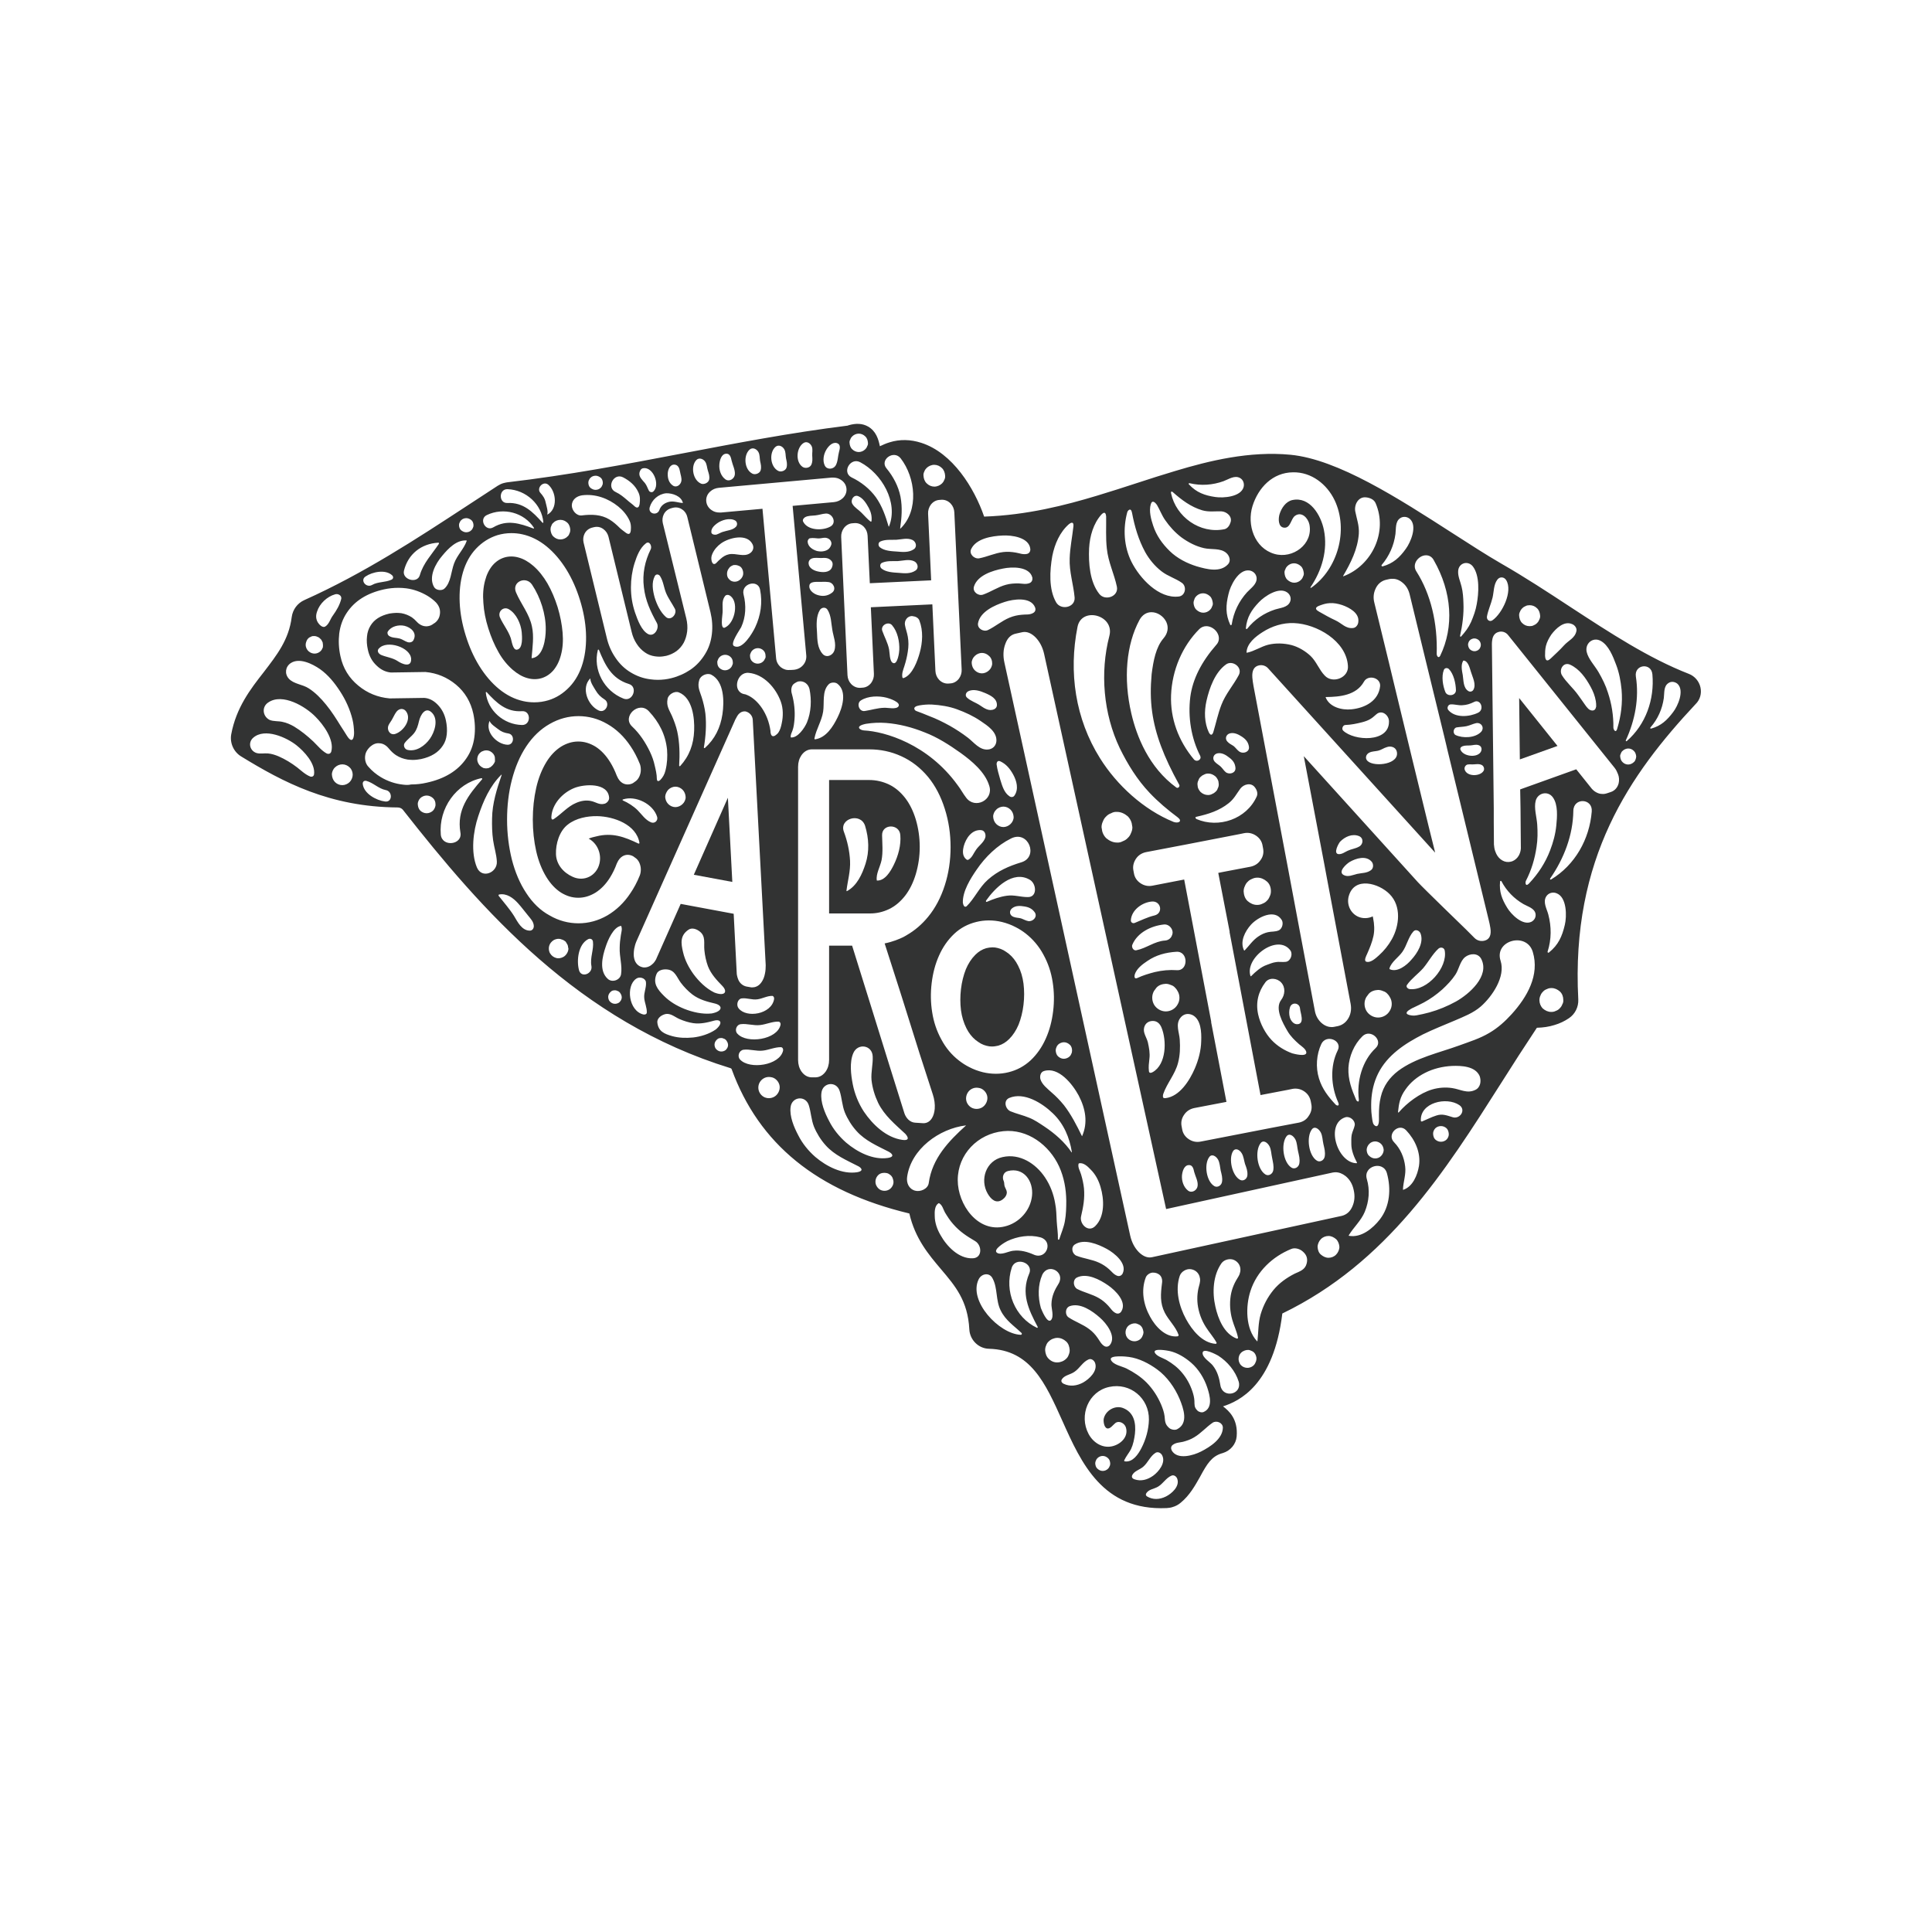 <svg xml:space="preserve" style="enable-background:new 0 0 1133.9 1133.9;" viewBox="0 0 1133.9 1133.9" y="0px" x="0px" xmlns:xlink="http://www.w3.org/1999/xlink" xmlns="http://www.w3.org/2000/svg" id="Layer_1" version="1.1">
<style type="text/css">
	.st0{fill:#323333;}
</style>
<g>
	<path d="M521.7,533.6c3.6-1.7,6.8-4.4,9.6-8c2.6-3.4,4.7-7.6,6.2-12.6c1.5-5.1,2.3-10.4,2.3-15.9
		c0-5.6-0.8-11-2.3-16.1c-1.5-5-3.6-9.2-6.2-12.6c-2.8-3.6-6-6.3-9.6-8c-3.6-1.7-7.5-2.6-11.5-2.6h-23.6v78.3h23.6
		C514.2,536.2,518.1,535.3,521.7,533.6z M517.4,504.8c0.9-4.8,0.4-9.7,0.3-14.5c-0.2-6.9,10.2-7,10.7-0.2c0.5,5.9-1.2,12.1-3.8,17.4
		c-1.8,3.7-5.1,9.5-9.9,9.3c-0.1,0-0.1,0-0.1-0.1C514,512.9,516.6,508.7,517.4,504.8z M508,506.9c-2,6.2-5,12.9-10.9,16.1
		c-0.1,0.1-0.4-0.1-0.3-0.3c0.7-5.8,2.4-11.4,2.1-17.5c-0.3-5.8-1.6-11.6-3.6-17c-3-7.7,9.7-11.6,12.4-3.6
		C510,492.1,510.3,499.7,508,506.9z" class="st0"></path>
	<path d="M286.6,368.8c1.6,5.1,3.6,9.8,6,14c2.3,4.1,5.1,7.5,8.3,10.3c2.8,2.4,5.7,4.1,8.7,4.9c1.4,0.4,2.8,0.6,4.2,0.6
		c1.4,0,2.8-0.2,4.1-0.6c2.6-0.8,4.9-2.3,6.9-4.6c2-2.4,3.5-5.4,4.4-8.9c1.1-4,1.4-8.5,1-13.2c-0.4-4.8-1.4-9.9-2.9-14.9
		c-1.6-5.1-3.6-9.8-6-14c-2.4-4.1-5.1-7.5-8.3-10.3c-2.8-2.4-5.7-4.1-8.7-4.9c-1.4-0.4-2.8-0.6-4.2-0.6c-1.4,0-2.8,0.2-4.1,0.6
		c-2.6,0.8-4.9,2.3-6.9,4.6c-2,2.4-3.5,5.4-4.4,8.9c-1.1,4-1.4,8.5-1,13.2C284,358.7,285,363.8,286.6,368.8z M312.3,343.2
		c4.9,7.4,8.1,17.3,8,26.2c0,5.3-1.3,16.1-8.1,16.9c-0.1,0-0.2-0.1-0.2-0.2c0.5-5.9,1.5-12.7,0.2-18.4c-1.5-7.4-6.4-13.1-9.3-19.9
		C300.1,341.5,308.7,337.7,312.3,343.2z M298.7,357.6c4.4,2.6,7,8.5,7.5,13.4c0.2,2.4,0.9,9.9-2.9,10.3c-2.4,0.2-3-5.3-3.5-6.7
		c-1.5-4.5-4.5-8-6.4-12.3C292,358.8,295.6,355.7,298.7,357.6z" class="st0"></path>
	<path d="M597.5,566.7c-1.4-2.8-3.2-5.1-5.4-6.9c-1-0.8-2.1-1.5-3.1-2.1c-1.1-0.6-2.2-1-3.4-1.3
		c-1.1-0.3-2.1-0.4-3.1-0.4c-1.2,0-2.4,0.2-3.7,0.5c-2.4,0.7-4.5,2-6.4,3.9c-2.3,2.3-4.1,5.1-5.5,8.4c-1.4,3.5-2.4,7.5-2.9,11.7
		c-0.5,4.2-0.5,8.4,0,12.4c0.5,3.8,1.6,7.4,3.2,10.6c1.4,2.8,3.2,5.1,5.4,6.9c1,0.8,2.1,1.5,3.1,2.1c1.1,0.6,2.2,1,3.4,1.3
		c1.1,0.3,2.1,0.4,3.1,0.4c1.2,0,2.4-0.2,3.7-0.5c2.4-0.7,4.5-2,6.4-3.9c2.3-2.3,4.1-5.1,5.5-8.4c1.4-3.5,2.4-7.5,2.9-11.7
		c0.5-4.2,0.5-8.4,0-12.4C600.2,573.5,599.2,570,597.5,566.7z" class="st0"></path>
	<polygon points="892,445.7 914.1,437.8 891.6,409.7" class="st0"></polygon>
	<polygon points="407.2,513.4 429.8,517.6 427.2,468.2" class="st0"></polygon>
	<path d="M998,403.4c-0.8-3.6-3.4-6.6-6.8-7.9c-23.6-9.2-46-23.9-69.6-39.3c-13.1-8.6-26.5-17.4-40.8-25.6
		c-8.5-4.9-18.2-11.2-28.5-17.8c-31.4-20.2-67-43.2-94.9-45.9c-24-2.3-47.7,3.5-67.6,9.5c-7.4,2.2-14.9,4.6-22.2,7
		c-7.7,2.5-15.7,5.1-23.7,7.5c-18.6,5.6-40.9,11.4-66.3,12.3c-5.8-16.8-18.5-37.4-36.9-43.3c-6.2-2-12.5-2.2-18.6-0.3
		c-2,0.6-3.8,1.4-5.7,2.3c-0.8-4-2.2-8.9-7-11.6c-3.2-1.8-7-2-11.4-0.7l-0.5,0.2c-33.8,4.2-65.9,10.4-96.9,16.3
		c-33,6.3-67.1,12.8-103.1,17c-0.7,0.1-1.4,0.3-2.2,0.5c-1.1,0.3-2.2,0.9-3.2,1.5c-6,3.9-11.9,7.8-17.9,11.7
		c-29.8,19.5-60.6,39.7-95.6,55.4c-4,1.8-6.8,5.5-7.4,10c-1.7,13.3-8.6,22.1-16.5,32.4c-7.6,9.7-16.1,20.7-19,36.4
		c-0.9,5,1.4,10.3,5.9,13c24.5,15,51.8,29.6,91.8,29.9c1.2,0,2.3,0.5,3,1.3c46.3,59,103.2,124.3,192.3,151.7
		c0.3,0.1,0.6,0.3,0.7,0.6c16,43.9,50.1,71.7,104.3,84.7c3.4,14.8,11.4,24.2,18.5,32.6c8.5,10,15.8,18.6,16.7,35.4
		c0.3,6.2,5.4,11.3,11.6,11.4c24.3,0.7,33,20,43,42.3c11.1,24.8,23.7,52.9,61.2,51.2c1.2-0.1,2.4-0.2,3.5-0.6
		c1.8-0.5,3.4-1.4,4.7-2.5c5.4-4.4,8.6-10.3,11.5-15.4l0.1-0.2c3.9-7.2,6.6-11.6,12.5-13.4c0.2-0.1,0.7-0.2,0.7-0.2
		c4.5-1.4,7.7-5.2,8.1-9.7c0.9-10.3-4.6-15.1-8-17.7c9.3-3,29.7-12.3,34.8-54.5c61.6-29.8,95.5-83.4,128.4-135.2
		c6.8-10.8,13.9-21.8,21-32.5c3.8-0.1,7.1-0.6,10.3-1.6c3.1-0.9,6-2.3,8.5-4c3.6-2.4,5.7-6.6,5.5-11c-4.4-83,30.5-132.3,68.8-173.3
		C997.8,410.7,998.8,407,998,403.4z M954.2,434.5c5.4-11.7,7.9-24.7,5.9-37.4c-1.1-7.2,9.1-8.4,9.7-1.3c1.3,14.7-3.9,29.5-15.1,39.2
		C954.5,435.2,954,434.8,954.2,434.5z M939.4,376.1c4.7,2.5,7.3,9.2,9.1,14c1.8,4.7,2.7,9.6,3.2,14.6c0.7,7.8-0.3,15.5-2.5,22.8
		c0,0.1-0.1,0.2-0.1,0.3c0,0,0,0,0,0.1c-0.9,2.6-2.2,0.2-2.2-0.9c0,0,0,0,0,0c0.1-7-1-13.9-3.2-20.5c-1.3-4.2-3.3-8.2-5.5-12
		c-2.2-3.8-6.1-7.8-7-12C930.2,377.6,934.9,373.7,939.4,376.1z M933.5,403c1.5,2.7,2.6,5.5,3.1,8.5c0.2,1.1,0.2,2,0.2,3c0,0,0,0,0,0
		c0,0.2,0,0.4-0.1,0.5c-0.4,2.6-3,2.4-4.5,1c-0.7-0.7-1.3-1.4-1.9-2.3c-1.4-2-2.7-3.9-4.1-5.8c-2.9-4.1-6.9-7.4-9.5-11.6
		c-1.9-3.2,0.8-8,4.8-6.2C927,392.6,930.7,397.9,933.5,403z M907.3,379.1c0.6-2.4,1.8-4.6,3.2-6.7c2.7-3.6,7.5-8.2,12.2-6.1
		c1.6,0.6,2.9,2.4,2.5,4.1c-0.9,4.2-4.6,5.4-7.3,8.4c-2.4,2.7-5.1,5.1-7.7,7.6l0,0c-3,2.9-3.3-0.2-3.4-1.4
		C906.8,383.1,906.8,381.2,907.3,379.1z M892.1,359c0.3-0.8,0.7-1.4,1.3-2c0.6-0.6,1.2-1,2-1.3c0.7-0.4,1.5-0.5,2.4-0.5
		c1.6,0,3.1,0.6,4.3,1.8c1.2,1.1,1.7,2.8,1.8,4.3c0.1,0.8-0.1,1.6-0.5,2.4c-0.3,0.8-0.7,1.4-1.3,2c-0.6,0.6-1.2,1-2,1.3
		c-0.7,0.4-1.5,0.5-2.4,0.5c-1.6,0-3.1-0.6-4.3-1.8c-1.2-1.1-1.7-2.8-1.8-4.3C891.5,360.6,891.7,359.7,892.1,359z M872.7,361.8
		c0.7-3.8,2.4-7.3,3.3-11.1c0.8-3.5,0.6-7.6,2.8-10.5c1.4-1.9,4-1.7,5.2,0.3c4,6.5-2.3,19.5-8,23.5
		C874.4,365.2,872.4,363.9,872.7,361.8z M797.5,645.3L797.5,645.3c0.2,2.1-1.2,0.9-1.5,0.4c-2.6-6.1-4.9-11.9-4.6-19
		c0.4-6.8,3.3-13.7,8.2-18.5c4.7-4.7,12.5,2.4,7.8,6.9C799.5,622.5,796.2,634.5,797.5,645.3z M803.6,671.4c0.9-1,2.2-1.5,3.5-1.5
		c1.3,0,2.6,0.6,3.5,1.5c1,1,1.4,2.3,1.5,3.5c0,1.2-0.6,2.6-1.5,3.5c-0.9,1-2.2,1.5-3.5,1.5c-1.3,0-2.6-0.6-3.5-1.5
		c-1.1-0.9-1.4-2.2-1.5-3.5C802.1,673.7,802.7,672.3,803.6,671.4z M762.2,658.9l-1.6,0.3l-14.2,2.7c0,0,0,0,0,0l-28.3,5.5l-13.4,2.6
		c-2.5,0.5-4.9,0-7-1.4c-2.1-1.4-3.5-3.4-3.9-5.9l-0.3-1.6c-0.5-2.4,0-4.8,1.5-6.9c1.4-2.1,3.5-3.4,6-3.9l18.8-3.6l-9-46.9
		c0,0,0.1,0,0.1,0l-15.9-83.6l-5.2,1l-13.4,2.6c-2.5,0.5-4.9,0-7-1.4c-2.1-1.4-3.5-3.4-3.9-5.9l-0.3-1.6c-0.5-2.4,0.1-4.8,1.5-6.9
		c1.4-2.1,3.5-3.4,6-3.9l24.1-4.6c0,0,0,0,0,0l30.9-6l2.4-0.5c2.5-0.5,4.9,0,7,1.4c2.1,1.4,3.5,3.4,3.9,5.9l0.3,1.6
		c0.5,2.5,0,4.9-1.5,6.9c-1.4,2.1-3.5,3.4-6,3.9l-1.6,0.3l-14.2,2.7l0,0l-3,0.6l6.7,34.6c0,0,0,0-0.1,0l18.2,95.8l16.2-3.1l2.4-0.5
		c2.5-0.5,4.9,0,7,1.4c2.1,1.4,3.4,3.4,3.9,5.9l0.3,1.6c0.5,2.4,0,4.8-1.5,6.9C766.8,657.1,764.7,658.4,762.2,658.9z M762.6,682.8
		c-0.4,2.4-2.9,3.6-4.6,2.5c-4.9-3-6.3-13.8-3-18.3c1.6-2.2,4.1-0.5,5.3,1.8c1,2,1,4.5,1.5,6.7C762.4,678.2,763,680.2,762.6,682.8z
		 M747.3,686.8c-0.4,2.4-2.9,3.6-4.6,2.5c-4.9-3-6.3-13.8-2.9-18.3c1.6-2.2,4.1-0.5,5.3,1.8c1,2,1,4.5,1.5,6.7
		C747.1,682.2,747.7,684.2,747.3,686.8z M732.1,689.8c-0.2,2.2-2.4,3.6-4.2,2.7c-4.8-2.4-7-12.5-4.2-16.9c1.4-2.1,3.9-0.8,5.1,1.3
		c1.1,1.8,1.3,4.2,1.9,6.2C731.6,685.5,732.3,687.3,732.1,689.8z M717.2,693.7c-0.4,2.2-2.7,3.4-4.4,2.5c-4.8-2.7-6.3-12.8-3.1-17.1
		c1.5-2.1,4-0.6,5.2,1.5c1,1.9,1.1,4.2,1.5,6.3C717,689.4,717.6,691.2,717.2,693.7z M702.9,695.9c-0.2,2.6-3.3,4.6-5.6,2.9
		c-2.6-2-3.8-5.6-3.6-8.8c0.2-2.3,1.1-5.9,3.8-6.2c2.5-0.3,3,2.3,3.4,4.1C701.6,690.5,703.2,693.2,702.9,695.9z M673.7,611.8
		c-0.7-2.9-3-5.7-2.2-8.7c0.6-2.5,2.6-3.9,5.1-3.9c2.6,0,4.2,1.7,5.1,3.9c3.1,7.5,2.9,21.5-5.1,26.1c-0.9,0.5-2.2,0.9-2.3-0.6
		c-0.3-2.5,0-4.6,0.3-7.3C675,618.1,674.4,615,673.7,611.8z M666,571.9c1.1-3.4,4.4-5.9,7.4-7.9c5.1-3.5,10.8-5,17-5.4
		c7.1-0.5,7.2,11.3,0.3,10.8c-4.3-0.3-8.7,0.1-12.9,1.1c-3.2,0.8-7.2,2-10.3,3.5c0,0,0,0,0,0C665.5,574.9,665.8,572.7,666,571.9z
		 M676.2,529.1c5.3-0.3,6.6,7,1.3,8.2c-4.2,1-7.6,2.8-11.6,4.4c-1.2,0.4-2.2-0.4-2.2-1.5C664,534.1,670.4,529.5,676.2,529.1z
		 M661.9,491.8c-0.8,0.9-1.8,1.5-2.9,1.9c-1.1,0.6-2.2,0.9-3.4,0.8c-2.5,0-4.6-1.1-6.4-2.6c-1.1-1.1-1.9-2.5-2.3-4l-0.4-2.4
		c0-1.2,0.3-2.4,0.8-3.4c0.4-1.1,1-2.1,1.9-2.9c0.8-0.9,1.8-1.5,2.9-1.9c1.1-0.6,2.2-0.9,3.4-0.8c2.5,0,4.6,1.1,6.4,2.6
		c1.1,1.1,1.9,2.5,2.3,4l0.4,2.4c0,1.2-0.3,2.4-0.8,3.4C663.4,490,662.8,491,661.9,491.8z M664.6,554.4c3-7.1,11-11,18.4-11.8
		c2.1-0.3,4.1,1.1,4.9,3.1c0.5,1.3,0.4,2.3-0.2,3.6c-0.6,1.5-2.2,2.6-3.9,2.7c-6.2,0.4-10.9,4.5-16.8,5.7
		C665.2,558.2,663.9,555.8,664.6,554.4z M691.1,589.6c-1.4,2.5-4.1,4-6.9,4c-2.8,0-5.5-1.6-6.9-4c-1.4-2.5-1.4-5.6,0-8
		c0.4-0.6,0.9-1.2,1.4-1.9c1.4-1.6,3.5-2.2,5.5-2.3c1.1,0,2.1,0.3,3,0.7c1,0.3,1.8,0.8,2.5,1.6c0.5,0.5,1,1.1,1.4,1.9
		C692.6,584,692.6,587.2,691.1,589.6z M682.7,642.1c2.2-6.4,7-11.6,8.7-18.3c1.2-4.5,1.3-9,1-13.7c-0.3-4.3-2.5-8.7,0.2-12.5
		c1.8-2.5,4.5-3.1,7.2-1.9c5.1,2.5,5.4,10.2,5.2,15.2c-0.1,5.6-1.6,11.2-3.8,16.3c-3,6.9-8.8,16.3-17.1,17.3c0,0,0,0-0.1,0
		c-0.2,0-0.4,0-0.6,0C682.2,644.5,682.5,642.9,682.7,642.1z M676.2,417.8c1.8,13,6.7,26.2,15.9,42.8c0.2,0.4,0.2,0.8-0.1,1.2
		c-0.2,0.4-0.6,0.6-1,0.6c-0.2,0-0.4-0.1-0.6-0.2c-16.2-11.8-23.3-30.1-26.4-43.4c-4.8-20.6-3-40.6,4.8-55c1.6-2.9,4.1-4.5,7-4.5
		c3.6,0,7.1,2.4,8.7,5.7c1.5,3.2,0.9,6.7-1.6,9.6c-4.5,5.2-6,13.2-7,21.1C675.2,403.4,675.2,410.7,676.2,417.8z M687.3,408
		c0.6-14.7,6.6-28.8,16.6-38.8c1.1-1.1,2.6-1.7,4.1-1.7c2.7,0,5.6,1.9,6.8,4.6c1,2.2,0.7,4.6-0.9,6.3c-8.9,10.2-13.9,20.2-15.3,30.6
		c-1.5,12.1,0.6,24.4,5.8,34.6c0.3,0.7,0.3,1.4-0.1,1.9c-0.4,0.6-1.1,1-1.9,1c-0.6,0-1.2-0.3-1.6-0.7
		C691.5,434.7,686.8,421.6,687.3,408z M701,351.7c0.2-0.7,0.6-1.3,1.1-1.8c1.1-1.1,2.5-1.7,4-1.7c1.5,0,2.9,0.7,4,1.7
		c1.1,1,1.5,2.5,1.7,4c0.1,0.8-0.1,1.5-0.5,2.2c-0.2,0.7-0.6,1.3-1.1,1.8c-1.1,1.1-2.5,1.7-4,1.7c-1.5,0-2.9-0.7-4-1.7
		c-1.1-1-1.6-2.5-1.7-4C700.5,353.1,700.7,352.4,701,351.7z M788.3,428.8c-1.1-1.1-0.1-3.3,1.3-3.3c3.4-0.1,6.6-0.8,9.8-1.6
		c3.8-1,5.5-2,8.3-4.6c3.4-3.1,7.6,0.6,7.5,4.2C815.3,436,794.6,434.9,788.3,428.8z M819.7,440.8c2.3,7.7-12.9,9.6-17,5.9
		c-1.8-1.6-1-4.1,1-5c1.6-0.8,3.4-0.7,5.1-1.1c1.8-0.4,3.3-1.6,5.1-2.1C816,437.7,818.9,438.3,819.7,440.8z M793.2,416.3
		c-5.7,0.6-13-1.3-15.2-7.1c0-0.1,0.1-0.1,0.1-0.1c8.3-0.1,17.9-1,22.4-9c2.3-4.3,9.9-2.5,9.5,2.6
		C809.1,411.3,801.2,415.5,793.2,416.3z M777.5,396.5c-3.3-3.4-4.8-8.1-8.3-11.5c-3.1-2.9-7.1-5.3-11.2-6.4
		c-4.4-1.1-9.2-1.3-13.7-0.2c-4.3,1.1-8.1,3.8-12.5,4.7c-0.1,0-0.2-0.1-0.2-0.2c0.2-5.3,5.3-9.3,9.4-11.9c5.4-3.5,12-5.6,18.5-5.3
		c13.2,0.5,30.6,10.4,31.6,25C791.8,397.8,782.1,401.5,777.5,396.5z M764.7,338.5c-0.2,0.7-0.6,1.3-1.1,1.8c-1.1,1.1-2.5,1.7-4,1.7
		c-1.5,0-2.9-0.7-4-1.7c-1.1-1-1.6-2.5-1.7-4c-0.1-0.8,0.1-1.5,0.5-2.2c0.2-0.7,0.6-1.3,1.1-1.8c1.1-1.1,2.5-1.7,4-1.7
		c1.5,0,2.9,0.7,4,1.7c1.1,1,1.5,2.5,1.7,4C765.3,337.1,765.1,337.8,764.7,338.5z M755.6,347.8c1.7,1.3,2.4,3.5,1.5,5.5
		c-1.5,3.3-5.6,3.4-8.7,4.4c-6.5,2.1-12.1,5.9-16.4,11.3c-0.3,0.4-0.9,0.1-0.8-0.3c0.6-6.4,3.3-10.7,7.7-15.3
		C742.1,350,750.7,344.1,755.6,347.8z M733,438.2c0.5,3.1-3.2,4.4-5.5,3c-1.3-0.9-2.1-2.1-3.3-3.2c-1.2-0.9-2.6-1.4-3.7-2.6
		c-1.8-1.7-1-4.4,1.4-5c2.5-0.6,4.9,0.6,6.9,1.9C731.1,433.8,732.6,435.5,733,438.2z M702.5,479.3c6.7-1.5,13.1-3.5,18.6-7.9
		c3.2-2.5,4.6-5.5,6.9-8.6c2-2.6,6.3-3.7,8.5-0.7c1.1,1.4,1.9,3.5,1.1,5.3c-6,13.4-22.4,18.9-35.4,13.3
		C701.8,480.3,700.9,479.6,702.5,479.3C702.5,479.3,702.5,479.3,702.5,479.3z M713.5,455.8c0.7,0.8,1.3,1.7,1.6,2.8l0.2,1.7
		c0,0.9-0.2,1.7-0.6,2.4c-0.2,0.8-0.7,1.5-1.3,2c-0.6,0.6-1.2,1-2,1.3c-0.7,0.4-1.5,0.6-2.4,0.6c-1.7,0-3.2-0.7-4.4-1.8
		c-0.7-0.8-1.3-1.7-1.6-2.8l-0.2-1.7c0-0.9,0.2-1.7,0.6-2.4c0.2-0.8,0.7-1.5,1.3-2c0.6-0.6,1.2-1,2-1.3c0.7-0.4,1.5-0.6,2.4-0.6
		C710.8,454,712.2,454.7,713.5,455.8z M714.7,442.1c2.6-0.4,4.8,1,6.7,2.5c2.2,1.6,3.5,3.4,3.7,6.1c0.2,3.1-3.6,4.1-5.7,2.5
		c-1.2-1-1.9-2.3-3.1-3.4c-1.1-1-2.5-1.7-3.5-2.9C711.3,445,712.3,442.5,714.7,442.1z M727.1,396.1c-3.2,6.1-7.8,11.1-10.3,17.7
		c-2,5.2-3.1,10.6-4.7,15.9c-0.3,0.9-1.2,2.8-2.6,0.2c-2.7-5.7-2.8-12.4-1.4-18.6c1.7-7.5,5-16.7,11.4-21.3
		C723.2,387.2,729.4,391.5,727.1,396.1z M755.6,605.1c1.8,3.1,4.3,5.5,6.9,7.8c1.2,1,4.2,2.9,4.2,4.9c-0.1,2.6-7.2,0.7-8.3,0.4
		c-4.4-1.6-8.7-4.2-12.1-7.8c-3.7-3.9-6.7-9.6-7.9-15.1c-1.5-6.9,0.1-13.3,4.2-18.7c2.2-3.1,6.9-2.6,9.3,0c2.7,2.9,2.3,7.3,0,10.3
		C748,592,753,600.6,755.6,605.1z M761.7,601.1c-2.4,0.3-4.1-2-4.7-4c-0.5-1.9-0.5-4,0.1-5.9c1.1-3.4,5.7-2.6,5.9,0.8
		C763.2,594.5,765.8,600.6,761.7,601.1z M754.7,564.5c-2.1,0.3-3.9-0.2-6,0.2c-1.7,0.2-3.5,1-5.2,1.6c-3.5,1.2-6.6,4-9.2,6.6
		c-0.1,0.2-0.3,0.1-0.4-0.1c-3.5-10.8,16.1-25.2,23.5-14.9C758.9,560.2,757.4,564.1,754.7,564.5z M750.6,546c-2.3,1-4.2,0.6-6.4,1.1
		c-1.9,0.4-3.9,1.3-5.5,2.4c-3.4,2.2-5.5,5.5-8.2,8.3c-0.1,0.1-0.4,0.1-0.4-0.1c-2.5-5.1,0.6-11.1,4.1-15c4.1-4.5,14-9.5,18.1-2.7
		C753.3,541.7,752.7,544.9,750.6,546z M745.2,526.1c-0.4,1-0.9,1.9-1.7,2.6c-0.7,0.8-1.6,1.3-2.6,1.7c-1,0.5-2,0.7-3.1,0.7
		c-2.1,0-4-0.9-5.6-2.3c-1.5-1.4-2.2-3.5-2.3-5.6c0-1.1,0.2-2.1,0.7-3.1c0.4-1,0.9-1.9,1.7-2.6c0.7-0.8,1.6-1.3,2.6-1.7
		c1-0.5,2-0.7,3.1-0.7c2.1,0,4,0.9,5.6,2.3c1.6,1.4,2.3,3.5,2.3,5.6C745.9,524.2,745.7,525.1,745.2,526.1z M769.9,662.9
		c1.6-2.2,4.1-0.5,5.3,1.8c1,2,1,4.5,1.5,6.7c0.6,2.7,1.2,4.6,0.8,7.3c-0.4,2.4-2.9,3.6-4.6,2.5C768,678.2,766.6,667.3,769.9,662.9z
		 M774.1,632.9c-2-6.5-1.5-14,1.4-20.2c2.9-6,12.6-2,9.6,3.8c-4.6,9.3-4,21,0.3,30.5c0,0,0,0,0,0c1,2.4-0.8,2-1.5,1.3
		C779.7,643.8,776,639.2,774.1,632.9z M789.7,655.7c2.7-0.7,5.8,2,5.4,4.7c-0.4,2-1.4,3.7-1.8,5.7c-0.3,1.7-0.2,3.7-0.2,5.4
		c0,3.7,1.6,7.6,3.3,10.8c0.1,0.1,0,0.3-0.2,0.4C784.8,682.6,777.6,659.4,789.7,655.7z M792.1,505.9c3.8-2.2,9.7-4,13-0.1
		c1.1,1.4,1.1,3.9-0.6,5c-2.4,1.7-5.2,1.5-8,2.1c-2.4,0.6-5.4,2-7.8,0.7C784.9,511.7,790.3,507,792.1,505.9z M785.7,501.3
		c-3.5-0.2,0-6.4,0.8-7.3c2.8-2.9,7.1-4.9,11.1-3.3c2.9,1.2,2.5,5,0,6.2c-2.1,1.2-4.5,1.4-6.6,2.4
		C789.4,500,787.7,501.4,785.7,501.3z M791.6,525.9c3.3-11.7,17.8-7.5,24-1.1c7,7.1,5.7,18.5,1.3,26.4c-2,3.6-4.6,6.8-7.6,9.5
		c-1.8,1.6-4.9,4.6-7.5,3.7c-1.5-0.6,0.2-3.7,0.5-4.4c1.5-3.4,3-6.9,3.8-10.7c0.7-3.4,0.5-6.9-0.2-10.4c-0.1-0.4-0.2-0.8-0.2-1.1
		c-2.6,1.3-5.8,1.4-8.4,0.3C792.6,536.1,790.2,530.8,791.6,525.9z M808.8,597.2c-2.8,0-5.5-1.6-6.9-4c-1.4-2.5-1.4-5.6,0-8
		c0.4-0.6,0.9-1.2,1.4-1.9c1.4-1.6,3.5-2.2,5.5-2.3c1.1,0,2.1,0.3,3,0.7c1,0.3,1.8,0.8,2.5,1.6c0.5,0.5,1,1.1,1.4,1.9
		c1.5,2.4,1.5,5.6,0,8C814.3,595.7,811.6,597.2,808.8,597.2z M815.8,568.9c-0.3-0.1-0.4-0.4-0.3-0.6c1.1-3.8,5.4-6.5,7.6-9.7
		c2.6-3.7,3.4-8.5,6.4-11.9c1.4-1.6,3.6-0.4,4.2,1.1c2.1,5.4-1.9,11.7-5.4,15.5C825.6,566.5,820.2,570.8,815.8,568.9z M825.8,578
		c2.6-3.7,6.5-6.4,9.5-9.8c3.1-3.7,5.4-8.2,8.9-11.4c1.2-1.1,3.3-0.8,3.7,1c1.9,10.1-10.3,23.9-20.6,22.7
		C826.1,580.3,825,579.1,825.8,578z M826.7,593c0.9-0.6,1.8-1.2,2.8-1.6c2-1,4.1-1.9,6.1-3c3.9-2.1,7.5-4.7,10.9-7.7
		c2.8-2.6,5.6-5.5,7.7-8.7c2.1-3.2,2.7-7.9,5.7-10.3c2.8-2.2,7.6-2.6,9.5,1.2c5,10-7.2,20.6-14.9,24.9c-4.9,2.7-10.2,4.9-15.6,6.4
		c-2.5,0.7-4.9,1.2-7.5,1.7c-1,0.2-1.9,0.2-2.8,0.1C824.1,595.4,825.6,593.8,826.7,593z M865.4,550.5l-5-5c0,0-25.1-24.3-28.2-27.7
		l-67-74l12.1,63.7l0,0l1.3,7c0,0,0,0,0,0l7,37.1l7.1,37.6c0.5,2.8,0.2,5.4-1,7.8c-1.4,2.8-3.7,4.6-6.4,5.2l-2,0.4
		c-0.5,0.1-1.1,0.2-1.6,0.2c-1.6,0-3.9-0.4-6.3-2.6c-1.9-1.8-3.2-4.1-3.7-6.9l-8.8-46.6c0,0,0,0,0,0l-6.8-36.2l-20.4-107.8
		c-0.3-1.8-0.6-3.5-0.7-5c-0.3-4.2,1-6.6,4-7.2c2-0.4,4,0.3,5.3,1.8L841,499l1.3,1.4l-3.8-15.3l0,0l-9.6-39.4l-10.6-43.8
		c0,0,0,0,0,0l-3.1-12.9l0,0l-8.6-35.3c-0.7-2.8-0.5-5.4,0.6-7.9c1.2-2.9,3.4-4.8,6.2-5.5l1.8-0.4c0.5-0.1,1.1-0.2,1.6-0.2
		c1.6-0.1,3.9,0.2,6.4,2.3c2.1,1.7,3.4,4,4.1,6.7l9.1,37.5l11.3,46.3c0,0,0,0,0,0l1.5,6.3l0,0.1l24.5,100.9c0.4,1.7,0.8,3.3,1,4.8
		c0.7,4.2-0.5,6.8-3.5,7.5C869,552.6,866.9,552,865.4,550.5z M858.3,438c1.5-0.6,3-0.4,4.6-0.5c1.7-0.1,3.1-0.7,4.8-0.2
		c2.1,0.6,2.3,2.9,1.1,4.4c-2.5,3.1-9.7,2.2-11.5-1.4C856.7,439.3,857.3,438.4,858.3,438z M870.6,452.6c-2.1,3.2-9.8,3.3-11-1
		c-0.3-1.2,0.5-2.6,1.7-2.9c1.2-0.2,2.6,0,3.8-0.1c1.7-0.1,3-0.4,4.6,0.4C871,449.7,871.4,451.6,870.6,452.6z M869.3,429.5
		c-3.5,3.7-10.8,3.9-15,1.9c-1.8-0.9-1.4-4.2,0.7-4.5c1.9-0.3,3.8-0.3,5.7-0.7c1.9-0.4,3.8-1.4,5.7-1.8
		C869.4,423.9,871.4,427.1,869.3,429.5z M867.5,418.3c-5.1,2.5-13.5,3.2-17.5-1.6c-1-1.2-0.1-3.3,1.5-3.3c2.3-0.1,4.5,0.7,6.8,0.5
		c2.4-0.1,4.6-0.8,6.8-1.9C868.9,409.9,871.5,416.4,867.5,418.3z M858.7,387.9c0.1-0.2,0.3-0.2,0.5-0.2c2.6,0.5,3.4,4.5,4.1,6.6
		c0.9,3.1,3.3,7.4,1.4,10.6c-0.6,1-1.9,1.3-2.9,0.7c-3.1-1.9-2.8-6.3-3.3-9.4C858,393.5,857.3,390.4,858.7,387.9z M869.1,378.5
		c0,0.5-0.1,1-0.3,1.4c-0.2,0.5-0.4,0.9-0.8,1.2c-0.3,0.4-0.7,0.6-1.2,0.8c-0.4,0.2-0.9,0.3-1.4,0.3c-1,0-1.9-0.4-2.7-1.1
		c-0.7-0.7-1-1.7-1.1-2.7c0-0.5,0.1-1,0.3-1.4c0.2-0.5,0.4-0.9,0.8-1.2c0.3-0.4,0.7-0.6,1.2-0.8c0.4-0.2,0.9-0.3,1.4-0.3
		c1,0,1.9,0.4,2.7,1.1C868.8,376.6,869.1,377.6,869.1,378.5z M864.4,332.4c4.2,5.5,3.5,15.8,2.3,22.2c-0.6,3.6-1.9,7.1-3.3,10.4
		c-1.6,3.5-3.4,5.8-5.9,8.6c-0.2,0.2-0.6,0-0.6-0.3c1.4-6.3,2.3-12.9,2-19.3c-0.1-3.3-0.3-6.5-1.1-9.7c-0.7-3-2.2-6-2-9.1
		C856,330.5,861.4,328.7,864.4,332.4z M854.5,405.1c0,3.3-5,3.9-6.2,1.1c-1.5-3.7-2.4-9.2-0.9-13c0.5-1.3,2.1-1.4,3-0.5
		C853.2,395.6,854.4,401.1,854.5,405.1z M831.1,329.5c1.2-2.1,3.5-3.6,5.8-3.6c2,0,3.6,1,4.6,2.9c10.7,18.7,12,39.1,3.7,56.2
		c-1.1,1.7-2-0.3-2-1.1c0,0,0,0,0,0c0.6-18.2-3.5-35.3-11.9-48.5C830.1,333.6,830,331.5,831.1,329.5z M810.9,331.6
		c4.5-5.3,7.2-11.5,8.1-18.2c0.4-3.2-0.2-7.3,2.8-9.3c1.8-1.2,4.1-0.9,5.7,0.5c4.5,4.1,0.4,13.7-2.4,17.5
		c-3.7,5.2-7.5,8.6-13.6,10.3C811,332.5,810.6,332,810.9,331.6z M788.3,338c4.5-7.7,8.5-15.6,9.2-24.7c0.3-4.9-1.2-8.6-2.1-13.2
		c-0.7-3.9,1.8-8.7,6.3-8.2c2.1,0.2,4.6,1.1,5.6,3.3c7.4,16.9-2.1,36.7-18.8,43C788.3,338.3,788.3,338.1,788.3,338z M797.2,365
		c-0.1,1.7-1.4,3.5-3.2,3.6c-4.3,0.4-6.5-2.8-10.2-4.5c-3.3-1.5-6.4-3.3-9.6-5.1l0,0c-3.7-2-0.8-3.2,0.3-3.6
		c1.9-0.7,3.7-1.3,5.8-1.4c2.5-0.2,4.9,0.3,7.4,1.1C792,356.6,797.9,359.8,797.2,365z M735.1,297c3.4-10.8,11.8-19.7,23.8-19.8
		c10.8-0.2,19.9,7,24.4,16.4c8.3,17.5,1.8,40.5-13.8,51.4c-0.2,0.1-0.5-0.1-0.4-0.3c6.7-9.8,10.3-21.9,7.9-33.7
		c-1.7-8.5-8.2-19.8-18.6-17.5c-3.8,0.9-6.3,4.7-7.4,8.2c-0.8,2.5-1,7.7,2.7,8c3.8,0.3,3.9-5.3,6.4-7c3.9-2.7,7.6,1.4,8.4,5.1
		c2.3,11.6-9.8,20.4-20.5,17.3C736.2,321.7,731.7,308,735.1,297z M733.2,334.8c2.2,0.3,4,1.9,4.3,4.2c0.4,3.8-3.3,6.1-5.6,8.6
		c-4.8,5.3-7.9,11.7-9,18.9c-0.1,0.5-0.8,0.6-0.9,0.1c-2.8-6.1-2.6-11.4-1-17.9C722,343.9,726.8,334,733.2,334.8z M698.2,283.6
		c6.7,1.6,13.5,1.1,19.9-1.2c3-1.1,6.4-3.6,9.6-1.9c1.9,1,2.7,3.2,2.2,5.3c-1.6,5.9-12,6.6-16.6,5.9c-6.3-0.9-11.1-2.7-15.4-7.3
		C697.4,284.1,697.7,283.4,698.2,283.6z M688.4,288.9C688.4,288.9,688.4,288.9,688.4,288.9c5.1,4.5,10.5,8.6,17.2,10.6
		c3.9,1.1,7.2,0.5,11.1,0.6c3.2,0.1,6.7,3,5.5,6.5c-0.5,1.7-1.7,3.6-3.6,4c-14.4,2.9-28.4-7.3-31.3-21.1
		C687.2,289,687.2,287.9,688.4,288.9z M675.4,295.9c0.9-2.9,2.8-0.7,3.6,0.4c1.7,2.9,2.9,6.2,4.8,8.9c2.6,3.8,5.9,7.4,9.6,10.2
		c4,2.9,8.4,5.2,13.2,6.3c4.2,1,9.8-0.2,13.2,2.9c1.7,1.5,2.8,4.5,1,6.5c-4.6,5.1-12.5,3-18.4,1.3c-5.8-1.8-11.5-4.7-15.9-9
		c-4.4-4.3-7.8-9.1-9.7-14.9C675.6,304.9,674.2,300,675.4,295.9z M661.6,300.6c0.2-0.8,2.1-3.2,2.8,0.4c0,0,0,0,0,0
		c1.5,8,3.8,15.8,7.7,23c2.4,4.3,5.7,8.3,9.6,11.3c3.7,2.9,8.2,4.1,12,6.8c3,2.2,2,7.6-1.9,8c-11.8,1.4-22.9-10.8-27.7-20.3
		C659.6,320.8,659,310.2,661.6,300.6z M639.2,321.8c0.4-7.2,2.5-14.5,7.2-19.8c2.3-2.4,2.7-0.1,2.8,1.1c0.1,6.3-0.3,12.5,0.4,18.8
		c0.8,8,4.3,14.8,5.9,22.4c1.2,5.8-6.9,8.6-10.3,4.3C639.6,341.6,638.8,330.5,639.2,321.8z M651.1,373.2
		c-5.6,21.5-3.5,45.8,6.1,65.9c4.6,9.4,10.2,18.5,17.5,26.2c5,5.3,10.6,10,16.5,14.4c0,0,0,0,0,0c3,2.3,0.5,3.7-2.4,2.7
		c-17.7-7.2-33.4-21.7-43.2-37.4c-14.5-23.1-18.5-50.5-13.2-77.1C634.8,355.8,654.3,361,651.1,373.2z M617.6,326.3
		c1.4-7,4.4-14,9.8-18.7c1-0.8,2.9-1.8,2.6,1.3c-0.7,6.3-2,12.5-2.2,18.8c-0.3,8,2.2,15.2,2.9,23c0.4,5.9-8,7.6-10.8,2.9
		C615.4,345.9,616.1,334.8,617.6,326.3z M607.5,356.5c0.5,1.4,0.1,2.6-1.2,3.3c-2.2,1.2-4.2,0.7-6.6,1c-2.4,0.2-4.8,0.7-7.2,1.7
		c-4.6,1.9-8.3,5.2-12.7,7.3c-2.6,1.2-6.3-0.9-5.8-4c1.2-6.8,9.7-10.6,15.6-12.5C594.7,351.6,605,350.1,607.5,356.5z M633.1,643
		c4,7.7,5.5,15.8,2,23.8l-0.1,0c-3-6.2-6.4-12.8-10.6-18.2c-2.3-2.8-4.6-5.2-7.3-7.5c-2.4-2.2-5.6-4.6-6.5-7.8
		c-0.4-1.8,0.1-4.1,2.1-4.7C621.3,625.9,629.5,636.3,633.1,643z M619.6,616.6c0-0.7,0.1-1.3,0.4-1.9c0.2-0.6,0.5-1.1,1-1.6
		c0.8-0.8,2.2-1.4,3.4-1.4c1.3,0,2.4,0.5,3.4,1.4c1,0.8,1.4,2.2,1.4,3.4c0,0.7-0.1,1.3-0.4,1.9c-0.2,0.6-0.5,1.1-1,1.6
		c-0.8,0.8-2.2,1.4-3.4,1.4c-1.3,0-2.4-0.5-3.4-1.4C620.1,619.2,619.7,617.9,619.6,616.6z M662.6,796.4c5.9,0.8,11.7,3.8,16.5,7.3
		c5.8,4.2,10.4,10.7,13.2,17.3c2.3,5.6,5.4,14.3-1.4,17.8c-1.3,0.7-3.5,0.3-4.7-0.7c-2.5-2.2-2.4-3.9-2.7-6.9
		c-0.3-2.4-1.1-4.6-2-6.8c-2.1-4.9-4.9-9.2-8.6-13c-3.4-3.4-7.4-6-11.7-8.2c-2.6-1.3-8-2.2-9.2-5.1
		C650.7,795.1,661.6,796.2,662.6,796.4z M663.1,777.5c0.1,0,0.1-0.1,0.2-0.1c1.1-0.6,2.7-1,4-0.5c0.9,0.3,1.7,0.7,2.3,1.3
		c0.8,0.8,1.2,1.9,1.4,3c0.2,0.7,0.1,1.3-0.1,2l-0.5,1.2c0,0.1-0.1,0.1-0.1,0.2c-0.8,1.6-2.7,2.6-4.5,2.6c-1.3,0-2.7-0.5-3.7-1.5
		C659.7,783.3,660.2,779.2,663.1,777.5z M683.6,770.4c2.3,4.5,6.4,8.2,8.1,13c0.1,0.4-0.1,0.8-0.6,0.9c-7.1,0.8-13.1-5.9-16.1-11.5
		c-3.9-7-5.4-15.4-2.6-22.9c0.5-1.6,2.5-3,4.2-3c1.5,0,2.5,0.3,3.7,1.1c1.5,1.1,2,3.1,1.7,5C681.2,759.3,680.7,764.7,683.6,770.4z
		 M702.9,765.5c0.6,4.7,2.2,9.2,4.8,13.3c2,3.2,4.5,5.9,6.3,9.2c0.2,0.4-0.2,0.7-0.6,0.7c-7.9-0.6-13.8-8.1-17.3-14.5
		c-4.1-7.5-6.5-17.1-3.7-25.4c0.9-2.6,4-4.3,6.5-3.9c4.2,0.6,6.2,4.5,5.2,8.4C702.9,757.3,702.4,761.1,702.9,765.5z M723.2,774.5
		c1,3.6,2.7,6.9,3.4,10.6c0.1,0.4-0.4,0.6-0.8,0.5c-7.4-2.8-10.9-11.6-12.5-18.8c-1.9-8.3-1.4-18.3,3.6-25.4c1.6-2.2,5-3,7.4-1.9
		c3.8,1.8,4.7,6,2.6,9.6c-2.3,3.6-3.9,7-4.6,11.4C721.6,765.1,721.9,769.9,723.2,774.5z M708.6,814.5c1.5,4.6,3.4,11.8-2.2,14.2
		c-1.1,0.5-2.9,0-3.7-0.9c-1.9-1.9-1.6-3.3-1.7-5.7c-0.1-1.9-0.6-3.8-1.2-5.6c-1.4-4.1-3.4-7.7-6.1-10.9c-2.5-3-5.5-5.3-8.9-7.3
		c-2-1.2-6.2-2.3-7.1-4.6c-0.9-2.6,7.8-1,8.6-0.8c4.7,1,9.2,3.8,12.8,6.9C703.5,803.6,706.8,809,708.6,814.5z M613.3,691
		c-5.4-8.1-14.8-14.2-24.9-11.9c-9.7,2.1-13.5,13.2-8.7,21.5c2,3.4,5,6.1,8.7,3.4c1.4-1,2.6-2.6,2.5-4.4c-0.1-1.2-1-2.4-1.3-3.5
		c-0.3-1-0.1-2-0.5-2.9c-1.1-2.2-0.3-5.2,2.4-5.9c9.3-2.4,15.1,5.8,14.2,14.5c-0.9,8.7-7.6,16-16,18c-15.9,3.9-27.6-12.9-27.6-27.2
		c0-15.2,11.8-27.2,26.7-28.7c14.2-1.5,27,8.1,32.8,20.7c2.9,6.4,4.1,13.2,4.2,20.1c0,4-0.1,8-0.8,11.9c-0.6,3.6-2.2,7.2-3.3,10.7
		c-0.1,0.4-0.8,0.4-0.8-0.1c0.1-3.5-0.5-6.9-0.7-10.4c-0.2-3.5-0.2-7-0.9-10.4C618.4,700.9,616.4,695.6,613.3,691z M607.1,736.5
		c-4.1-1.8-8.1-3-12.7-2.4c-2.5,0.3-6.8,2.7-9.2,1.2c-2.9-1.9,5.1-6.5,6-6.9c5.9-2.8,13.1-3.9,19.4-2.2
		C618.3,728.4,614.4,739.3,607.1,736.5z M568.8,640.2c0.8-0.8,1.7-1.3,2.7-1.6c1.1-0.3,2.2-0.3,3.4,0h0.1c1.1,0.3,1.9,0.8,2.7,1.6
		c0.8,0.8,1.3,1.7,1.6,2.7c0.6,2.1-0.1,4.4-1.6,6l-0.1,0.1c-1.5,1.6-4,2.2-6.1,1.6c-2-0.5-3.7-2.2-4.3-4.3
		C566.6,644.1,567.3,641.8,568.8,640.2z M592.3,644.4c8.7-3.7,19.4,3,25.6,9c6.5,6.2,9.8,14.2,11.2,22.8c0,0.1-0.1,0.2-0.2,0.1
		c-4-6-9.9-11.1-15.9-15.1c-2.9-1.9-5.7-3.9-9-5.2c-3.6-1.5-7.4-2.3-11-3.8C590.1,650.9,588.7,646,592.3,644.4z M627.8,766.6
		c6.2-2.2,13.3,2.8,17.7,6.7c3.8,3.3,9.9,11,5.9,16.1c-0.9,1-2.1,1.3-3.3,0.6c-2-1.3-2.6-3-4-4.9c-1.3-1.9-2.9-3.6-4.8-5
		c-3.8-2.9-8.2-4.3-12.1-6.9C625,771.8,625,767.7,627.8,766.6z M632,749.8c5.9-2.9,13.5,1.2,18.4,4.6c4.2,2.9,11.2,9.7,7.7,15.3
		c-0.7,1.1-1.9,1.6-3.2,1c-2.1-1-2.9-2.7-4.5-4.4c-1.6-1.7-3.3-3.2-5.4-4.4c-4.1-2.4-8.7-3.3-12.8-5.4
		C629.9,755.2,629.4,751.2,632,749.8z M658.9,747.4c-0.6,1.2-1.8,1.8-3.1,1.4c-2.2-0.8-3.2-2.4-4.9-3.9c-1.7-1.5-3.6-2.8-5.8-3.8
		c-4.3-2-9-2.4-13.3-4.1c-2.5-1-3.5-4.9-1-6.6c5.5-3.6,13.6-0.2,18.8,2.6C654,735.4,661.7,741.5,658.9,747.4z M642.8,719.6
		c-4.1,4.1-9.4-1.3-8.3-5.8c1.3-5.6,2.2-10.4,1.7-16.3c-0.3-2.8-0.9-5.5-1.7-8.2c-0.6-2.1-2-4.1-1.5-6.2c0-0.1,0.1-0.2,0.2-0.3
		c2.6-0.7,5.2,1.8,6.8,3.5c2.9,2.8,4.8,6.5,5.9,10.3C648.1,703.9,648.5,714,642.8,719.6z M618.1,593.4c-0.7,5.8-2.1,11.2-4.3,16.1
		c-2.2,5-5.2,9.3-8.9,12.8c-3.8,3.5-8.1,5.8-13,7c-2.4,0.6-4.9,0.9-7.4,0.9c0,0,0,0,0,0c-2.5,0-5.1-0.3-7.6-0.9
		c-2.8-0.7-5.6-1.7-8.2-3.1c-2-1-4-2.3-5.8-3.7c-4.3-3.3-7.8-7.5-10.4-12.4c-2.7-4.9-4.5-10.2-5.4-16c-0.9-5.6-1-11.3-0.3-17.1
		c0.7-5.8,2.1-11.2,4.3-16.1c2.2-5,5.2-9.3,8.9-12.8c3.7-3.5,8.1-5.8,13-7c2.4-0.6,4.9-0.9,7.4-0.9c2.5,0,5.1,0.3,7.6,0.9
		c2.8,0.7,5.6,1.7,8.2,3.1c2,1,4,2.3,5.8,3.7c4.2,3.3,7.8,7.5,10.4,12.4c2.7,4.9,4.5,10.2,5.4,16
		C618.7,581.9,618.8,587.7,618.1,593.4z M486.6,554.5v67.6c0,2.6-0.7,4.9-2,6.8c-2,2.8-4.4,3.4-6.1,3.4h-2c-1.7,0-4.1-0.6-6.1-3.4
		c-1.3-1.9-2-4.2-2-6.8V450c0-2.6,0.7-4.9,2-6.8c2-2.8,4.4-3.4,6.1-3.4h33.7c6.5,0,12.8,1.3,18.7,4c6,2.7,11.3,6.8,15.8,12.2
		c4.2,5.1,7.5,11.4,9.8,18.7c2.3,7.2,3.4,14.7,3.4,22.5c0,7.7-1.1,15.3-3.4,22.4c-2.3,7.2-5.6,13.4-9.8,18.5
		c-3.6,4.4-7.8,8-12.5,10.7c-0.1,0-0.2,0.1-0.3,0.2c-0.6,0.3-1.2,0.7-1.8,1c-2.3,1.1-6,2.7-10.9,3.7l8.7,27.1l0,0l2,6.3c0,0,0,0,0,0
		l9.8,31.2l7.8,24.1c0.9,2.8,1.3,5.6,1.1,8.3c-0.2,2.2-0.7,4-1.6,5.5c-1.7,2.8-4.1,3.1-5.4,3l-4.6-0.3c-1.4-0.1-2.7-0.7-3.9-1.8
		c-1-1-1.8-2.2-2.3-3.7l-8.8-28.1l-10.2-32.8c0,0,0,0,0,0l-11.7-37.5H486.6z M495.8,652.8c1.6,3.9,4,7.8,6.9,11
		c5.2,5.8,12.2,8.7,19,12.2c0.8,0.4,4.4,2.8-0.6,3.6c-8.7,1.3-17.9-3.4-24.5-9c-4.1-3.6-7.6-7.9-10-12.7c-2.5-4.7-5.2-11.1-4.5-16.5
		c0.7-6.2,8.8-7.1,10.7-1.1C494.1,644.3,494.2,648.7,495.8,652.8z M464.8,407.4c-0.7-2.1-0.6-5.1,1.6-6.4c0.9-0.5,1.5-1,2.5-1.1
		c3-0.4,5.5,1.6,6.2,4.5c1.3,6.4,1,13.5-1.5,19.6c-1.3,3.1-5.4,9.3-9.5,8.8l0-0.1c-0.2-1.5,0.5-2.5,1-3.9c0.8-2.2,1-4.4,1.2-6.6
		C466.7,417.4,466.1,412.1,464.8,407.4z M489.7,381.8c-0.9,2.8-4.5,4.5-6.8,2.1c-3.2-3.5-3.2-8.2-3.4-12.8
		c-0.3-4.2-0.6-9.4,1.7-13.1c1-1.6,3.4-1.9,4.5-0.1c2.2,3.5,2.1,7.9,2.8,11.8C489.1,373.6,491,377.7,489.7,381.8z M491.5,401.3
		c5.8,4.5,2.9,14.1,0.1,19.7c-2.7,5.5-6.7,11.9-13.1,12.9c-0.3,0.1-0.6-0.2-0.5-0.5c1-5.4,4.2-10.1,5.1-15.7
		c0.8-5.2-0.7-11.9,3.1-15.9C487.3,400.4,490.1,400.2,491.5,401.3z M488.4,347.8c-2.7,2.1-5.7,2.4-8.9,1.3c-2.3-0.8-5.1-3-4.4-5.8
		c0.5-1.9,3.6-1.8,5-1.8c2.1,0.1,3.8-0.2,6,0.1C489,341.8,491.1,345.7,488.4,347.8z M476.7,327.7c1.6-0.5,3.4-0.2,5.1-0.2
		c2.3-0.1,4.3-0.3,6,1.5c1.2,1.2,1,2.8,0.4,4.2c-1.4,3-5.5,2.8-8.1,2.2c-2.1-0.4-5.2-1.8-5.5-4.4
		C474.4,329.5,475.1,328.2,476.7,327.7z M474,317.9c0-0.8,0.6-1.9,1.4-2c1.7-0.3,3.2,0,4.8,0.1c2,0.1,3.9-1,5.9,0.1
		c1.3,0.6,2.3,2.4,1.7,3.8c-0.7,2-2,3-3.9,3.5c-1.5,0.4-2.9,0.3-4.4,0C476.9,322.6,474.2,320.9,474,317.9z M487.6,308.9
		c-4.5,2.7-13.5,2.6-16.2-2.7c-0.6-1.1,0.3-2.2,1.2-2.7c1.7-0.9,3.9-0.8,5.9-1c2.1-0.2,4.2-1,6.3-1.1
		C488.5,301.3,491.2,306.6,487.6,308.9z M532.8,373.7c-0.4-2.4-1.3-4.6-1.7-7c-0.4-2.6,1.6-5.4,4.5-5.1c0.1,0,0.2,0,0.3,0.1
		c1.5,0.1,3.2,1,3.7,2.5c2.3,6,1.9,12.8,0.2,18.9c-1.3,4.7-4.2,12.9-9.3,14.8c-0.3,0.2-0.8,0.1-0.9-0.4c-0.4-2.3,0.5-4.4,1.2-6.6
		c0.9-2.8,1.6-5.7,2-8.5C533.3,379.4,533.3,376.5,532.8,373.7z M579.8,439.9c-4.9,0.4-8.2-4.2-11.7-6.9c-3.4-2.6-6.9-4.9-10.6-7
		c-4-2.2-8-4.2-12.3-5.8c-2.4-1-4.9-2-7.4-2.9c0,0,0,0,0,0c-1-0.3-2.8-2.5,1.8-3.3c2.4-0.4,4.8-0.6,7.3-0.5c5,0.3,10.2,1.1,14.8,2.8
		c4.9,1.8,9.5,3.9,13.9,6.9c4,2.7,9.5,6.3,9.2,11.7C584.6,437.8,582.5,439.7,579.8,439.9z M588.9,473.4c1.6,0,3.1,0.7,4.2,1.8
		c1.1,1.1,1.7,2.6,1.8,4.2c0.1,1.5-0.7,3.2-1.8,4.2c-1.1,1.1-2.7,1.8-4.2,1.8c-1.6,0-3.1-0.7-4.2-1.8c-1.1-1.1-1.7-2.6-1.8-4.2
		c-0.1-1.5,0.7-3.2,1.8-4.2C585.7,474.1,587.4,473.4,588.9,473.4z M542.6,429.8c7.6,2.9,14.6,7.4,21.2,12.1
		c6.5,4.7,14.4,11.2,16.8,19.3c2.7,8.3-8.4,14-13.6,6.9c-1.8-2.3-3.1-4.9-4.9-7.2c-17.5-24.3-42.9-31.6-55-32.2l0,0
		c-2.2-0.1-5.5-2.3,0.3-3.7c0.3-0.1,0.6-0.1,0.9-0.2c3.9-0.6,7.8-0.8,11.7-0.5C527.8,424.9,535.4,426.9,542.6,429.8z M578.2,491.8
		c-1,2.8-3.8,4.6-5.4,7c-1.5,2.1-2.2,4.5-4.5,5.8c-0.8,0.5-2-1-2.3-1.5c-1.2-1.9-0.9-4.3-0.4-6.4c1.3-4.7,4.7-9.9,10.2-9.5
		C578.1,487.4,578.8,490,578.2,491.8z M527.8,381.4c0,1.3-1,9-3.7,7.7c-2.1-0.9-1.9-6.1-2.3-8c-0.8-4-2.7-7.2-4-10.9
		c-1.1-3.3,3.7-5.8,5.8-3.2C526.8,370.7,528,376.6,527.8,381.4z M520.4,409.5c1.2,0.3,8.6,2.6,6.9,5.1c-1.3,1.9-6.3,0.7-8.3,0.8
		c-4.1,0.1-7.5,1.3-11.5,1.9c-3.4,0.5-5-4.7-2.1-6.3C509.6,408.4,515.7,408.3,520.4,409.5z M603.5,540.6c-1.6-0.3-2.8-1.1-4.3-1.6
		c-1.5-0.4-2.9-0.3-4.4-0.9c-2.4-0.9-2.7-3.6-0.7-5.1c2.1-1.6,4.7-1.4,7.1-1c2.7,0.4,4.7,1.4,6.2,3.6
		C609,538.3,606.1,541,603.5,540.6z M603.1,526.5c-4.1,0-7.9-1.4-12.1-0.8c-3.9,0.5-8.2,2-11.8,3.6c-0.4,0.2-0.7-0.3-0.5-0.7
		c5.2-7.4,15.8-18.2,25.8-12.2C608.4,518.8,608.9,526.7,603.1,526.5z M599.4,506.1c-7.3,2.2-13.9,5.1-19.6,10.2
		c-5.1,4.5-7.8,11-12.5,15.6c-1.4,1-2-0.9-2.2-2.1c-0.2-6.7,4.5-14.2,8.1-19.4c5.1-7.5,12.1-14.3,20.2-18.3
		C603.6,487,609.8,503,599.4,506.1z M595.4,466.9c-0.7,1.1-2.1,1.1-3,0.4c-3.1-2.1-4.2-6.1-5.3-9.6c-0.9-3.2-1.8-6-2.2-9.2
		c0-0.8,0.4-2.4,2.1-1.7c3.5,1.6,5.7,4.3,7.6,7.7C596.7,458.3,598,463.1,595.4,466.9z M582.3,389.2c0.1,1.5-0.7,3.2-1.8,4.2
		c-1.1,1.1-2.7,1.8-4.2,1.8c-1.6,0-3.1-0.7-4.2-1.8c-1.1-1.1-1.7-2.6-1.8-4.2c-0.1-1.5,0.7-3.2,1.8-4.2c1.1-1.1,2.7-1.8,4.2-1.8
		c1.6,0,3.1,0.7,4.2,1.8C581.7,386,582.3,387.6,582.3,389.2z M604.3,342.2c-2.3,0.9-4.2,0.3-6.6,0.2c-2.4,0-4.8,0.1-7.3,0.8
		c-4.8,1.3-8.9,4.2-13.5,5.8c-2.7,0.9-6.2-1.6-5.3-4.7c2-6.6,10.8-9.4,17-10.6c5.2-1.1,15.6-1.4,17.3,5.3
		C606.1,340.4,605.6,341.6,604.3,342.2z M570,322.2c3-6.2,12.1-7.6,18.4-7.9c5.3-0.3,15.6,1,16.3,7.9c0.1,1.4-0.6,2.6-2,2.9
		c-2.4,0.5-4.2-0.4-6.6-0.8c-2.4-0.4-4.8-0.6-7.3-0.3c-5,0.6-9.4,2.8-14.2,3.7C571.6,328.1,568.6,325,570,322.2z M568.1,405.8
		c3.1-1.7,7.2-0.3,10.2,1c3.2,1.4,6.9,3.2,6.8,7.1c0,1-0.7,1.9-1.5,2.3c-3.1,1.5-5.9-0.5-8.4-2.2c-2.5-1.7-5.7-2.6-7.8-4.7
		C566.3,408.2,566.9,406.5,568.1,405.8z M542.5,276.7c0.3-0.8,0.7-1.4,1.3-2c1.1-1.1,2.8-1.9,4.5-1.9c1.7,0,3.3,0.7,4.5,1.9
		c1.2,1.1,1.8,2.8,1.9,4.5c0.1,0.9-0.1,1.7-0.5,2.5c-0.3,0.8-0.7,1.4-1.3,2c-1.1,1.1-2.8,1.9-4.5,1.9c-1.7,0-3.3-0.7-4.5-1.9
		c-1.2-1.1-1.8-2.8-1.9-4.5C541.9,278.3,542.1,277.5,542.5,276.7z M546.5,340.6l-1.8-39.1c-0.1-1.9,0.5-3.8,1.6-5.3
		c1.3-1.7,3.1-2.7,5.1-2.8l1.3-0.1l0.2,0c1.9,0,3.7,0.8,5.1,2.3c1.3,1.4,2,3.2,2.1,5.1l4.3,92.3c0.1,1.9-0.5,3.8-1.6,5.3
		c-1.3,1.7-3.1,2.7-5.1,2.8l-1.3,0.1l-0.2,0c-1.9,0-3.7-0.8-5.1-2.3c-1.3-1.4-2-3.2-2.1-5.1l-1.8-39.1l-36.1,1.7l1.8,39.1
		c0.1,1.9-0.5,3.8-1.6,5.3c-1.3,1.7-3.1,2.7-5.1,2.8l-1.4,0.1l-0.2,0c-1.9,0-3.7-0.8-5.1-2.3c-1.3-1.4-2-3.2-2.1-5.1l-2.4-52.4
		c0,0,0,0,0,0l-1.3-28.7c-0.1-1.9,0.5-3.8,1.6-5.3c1.3-1.7,3.1-2.7,5.1-2.8l1.4-0.1l0.2,0c1.9,0,3.7,0.8,5.1,2.3
		c1.3,1.4,2,3.2,2.1,5.1l0.9,19.5c0,0,0,0,0,0l0.4,8.4L546.5,340.6z M503.7,291.2c2.9,1.2,4.7,4.2,6.2,6.9c1.3,2.5,1.9,4.9,1.6,7.7
		c0,0.4-0.4,0.4-0.7,0.2c-1.9-1.5-3.4-3.3-5.1-5c-1.7-1.8-4.2-3.1-5.4-5.2C498.9,293.5,501.1,290.1,503.7,291.2z M537.4,334.8
		c-3,2.1-6.6,1.7-10.1,1.4c-3.2-0.2-7.3-0.4-9.9-2.5c-1.1-0.9-1.1-2.8,0.3-3.4c2.9-1.3,6.2-0.9,9.3-1c3.1-0.2,6.5-1.3,9.5,0.1
		C538.5,330.3,539.5,333.3,537.4,334.8z M536.4,322.3c-3,2.1-6.6,1.7-10.1,1.4c-3.2-0.2-7.3-0.4-9.9-2.5c-1.1-0.9-1.1-2.8,0.3-3.4
		c2.9-1.3,6.2-0.9,9.3-1c3.1-0.2,6.5-1.3,9.5,0.1C537.5,317.8,538.5,320.8,536.4,322.3z M528.6,269c8.7,11.2,10.9,30.6-0.1,41.2
		c-0.1,0.2-0.2,0.1-0.2-0.1c0.9-6.3,1.4-12.2,0.2-18.6c-1.2-6.1-4.3-11.9-8.2-16.6C516.1,269.9,524.5,263.8,528.6,269z M499.1,257.8
		c0.2-0.7,0.6-1.2,1.1-1.7c1-1,2.4-1.6,3.8-1.6c1.4,0,2.8,0.6,3.8,1.6c1.1,1,1.5,2.4,1.6,3.8c0.1,0.8-0.1,1.4-0.5,2.1
		c-0.2,0.7-0.6,1.2-1.1,1.7c-1,1-2.4,1.6-3.8,1.6c-1.4,0-2.8-0.6-3.8-1.6c-1.1-1-1.5-2.4-1.6-3.8
		C498.5,259.2,498.7,258.5,499.1,257.8z M504.9,271.3c12.5,6.6,22.5,23.4,16.9,37.6c0,0.2-0.2,0.2-0.3,0c-1.8-6.1-3.7-11.7-7.4-17
		c-3.6-5-8.8-9.1-14.3-11.7C493.9,277.2,499.1,268.2,504.9,271.3z M485,263.9c1.2-2,3.6-4.7,6.3-3.8c2.3,0.8,1.6,3.4,1.1,5.2
		c-0.7,2.6-0.6,5.7-2,8c-1.4,2.2-5,2.5-6.3,0C482.7,270.5,483.3,266.7,485,263.9z M471.6,260c2-1.3,4.2,0.3,4.9,2.2
		c0.6,1.7,0.1,3.5,0.2,5.2c0.1,2.1,0.3,3.6-0.6,5.5c-0.9,1.7-3.5,2.2-5.1,1.1C466.7,271,467.4,262.7,471.6,260z M455.1,262.3
		c1.8-1.6,4.2-0.4,5.2,1.4c0.9,1.6,0.7,3.5,1,5.2c0.4,2,0.9,3.5,0.3,5.6c-0.6,1.8-3.2,2.7-4.8,1.9C452,274,451.3,265.7,455.1,262.3z
		 M439.9,263.9c1.8-1.6,4.2-0.4,5.2,1.4c0.9,1.6,0.7,3.5,1,5.2c0.4,2,0.9,3.5,0.3,5.6c-0.6,1.8-3.2,2.7-4.8,1.9
		C436.8,275.6,436.2,267.3,439.9,263.9z M422.2,272.5c0.2-2.3,1.1-5.9,3.8-6.2c2.5-0.3,3,2.3,3.4,4.1c0.6,2.6,2.1,5.3,1.9,8
		c-0.2,2.6-3.3,4.6-5.6,2.9C423.1,279.4,421.9,275.8,422.2,272.5z M408.6,270.1c1.6-1.8,4.2-0.8,5.3,0.9c1,1.5,1,3.4,1.5,5
		c0.6,2,1.2,3.5,0.8,5.5c-0.4,1.8-2.9,3-4.6,2.4C406.7,282,405.2,273.8,408.6,270.1z M403.4,303.5l13.6,55.9c1,4.2,1.3,8.5,0.8,12.7
		c-0.5,4.3-1.8,8.3-4,11.8c-2.2,3.6-5,6.7-8.5,9.1c-3.4,2.3-7.2,4-11.2,5c-2.7,0.7-5.4,1-8.1,1c-1.4,0-2.8-0.1-4.2-0.3
		c-4.2-0.5-8.1-1.9-11.7-4.1c-3.5-2.1-6.5-5-8.9-8.6c-2.4-3.5-4.1-7.4-5.1-11.7l-13.6-55.9c-0.4-1.8-0.2-3.6,0.6-5.2
		c0.9-1.8,2.5-3,4.3-3.5l1.2-0.3c0.5-0.1,1-0.2,1.6-0.2c1.4,0,2.7,0.4,3.9,1.3c1.5,1.1,2.5,2.6,3,4.4l13.6,55.9c0.6,2.6,1.6,5,3,7.1
		c1.3,2,2.9,3.7,4.8,5c1.8,1.3,3.8,2,5.9,2.3c0.8,0.1,1.7,0.2,2.5,0.2c1.4,0,2.8-0.2,4.2-0.5c2.3-0.6,4.2-1.5,6-2.8
		c1.7-1.3,3.1-2.9,4.2-4.9c1-1.9,1.7-4.2,2-6.6c0.3-2.5,0.1-5.1-0.5-7.6L389,307c-0.4-1.8-0.2-3.6,0.6-5.2c0.9-1.8,2.5-3,4.3-3.5
		l1.1-0.3c0.5-0.1,1-0.2,1.6-0.2c1.4,0,2.7,0.4,3.9,1.3C402,300.1,403,301.7,403.4,303.5z M418.1,325c1.1-2.5,3-4.6,5.1-6.1
		c4.6-3.3,15.1-6,18.4,0.4c1.1,2,0.4,4.1-1.3,5.3c-3.6,2.6-8.3-0.1-12.4,0.7c-2,0.4-3.6,1.4-5.1,2.8c-0.6,0.5-1.6,1.4-2.4,2.3l0,0
		c-1,1-2,0.8-2.5-0.5c0-0.1-0.1-0.2-0.1-0.3c0-0.1,0-0.1-0.1-0.2C417.4,328,417.3,326.8,418.1,325z M417.5,311.9
		c0-0.3,0-0.7,0.2-1.1c0.5-1.5,1.8-2.6,3.1-3.6c2.7-2,7.5-3.5,10.7-1.7c1.3,0.8,1.4,2.6,0.5,3.6c-1.9,2.1-5.3,2.2-7.9,3.1
		c-1.2,0.4-2.3,1.1-3.5,1.5c-0.1,0-0.2,0.1-0.4,0.1c-0.8,0.1-2.3,0-2.7-1.2c0-0.1,0-0.1,0-0.2C417.5,312.3,417.5,312.2,417.5,311.9z
		 M452.2,429.7c0-0.1,0-0.3,0-0.4c0-0.1,0-0.2,0-0.3l0,0c-1.4-10.4-7.5-18.4-13.5-21c-0.3-0.1-0.7-0.3-1-0.4c0,0,0,0,0,0v0
		c-0.3-0.1-0.6-0.2-0.9-0.2c-7.3-1.5-4.4-13.2,2.6-12.5c8.9,0.8,16,8.9,18.9,17c1.4,4,1.4,8.5,0.5,12.6c-0.4,2-0.9,3.9-2,5.5
		c-0.6,0.8-1.3,1.3-2,1.8C452.8,432.8,452.4,430.9,452.2,429.7z M454.3,586.5c-1.6,8.8-16.2,11.2-20.8,5.3c-1.5-1.8-0.7-5.3,1.6-5.8
		c3.2-0.5,6.2,1,9.5,0.5c2.9-0.4,5.8-2.1,8.7-2C454,584.6,454.5,585.5,454.3,586.5z M448.9,386.7c-0.2,0.6-0.5,1-1,1.5
		c-0.8,0.8-2,1.3-3.2,1.3c-1.2,0-2.4-0.5-3.2-1.3c-0.9-0.8-1.3-2-1.3-3.2c-0.1-0.6,0.1-1.2,0.4-1.8c0.2-0.6,0.5-1,1-1.5
		c0.8-0.8,2-1.3,3.2-1.3s2.4,0.5,3.2,1.3c0.9,0.8,1.3,2,1.3,3.2C449.4,385.6,449.3,386.2,448.9,386.7z M443.2,368.2
		c-1.5,3.2-7.6,13.8-12.5,10.9c-2.3-1.4,3.6-9.6,4.3-11c2.8-6.1,3-12.8,1.4-19.2c-1.6-6.4,8.5-9.2,9.7-2.8
		C447.6,353.7,446.5,361.2,443.2,368.2z M414,418.8c-0.4-3.2-1.2-6.6-2.2-9.7c-1.2-3.7-2.6-6.1-1.4-10c0.7-2.6,4.6-4.4,7.1-3.1
		c7.6,4,7.6,15.8,6.5,23.2c-1.2,7.9-4.4,14.5-10.3,19.8c-0.2,0.2-0.6,0-0.6-0.3C414.2,432.3,414.7,425.3,414,418.8z M422.3,392.1
		c-0.9-0.8-1.3-2-1.3-3.2c-0.1-0.6,0.1-1.2,0.4-1.8c0.2-0.6,0.5-1,1-1.5c0.8-0.8,2-1.3,3.2-1.3c1.2,0,2.4,0.5,3.2,1.3
		c0.9,0.8,1.3,2,1.3,3.2c0.1,0.6-0.1,1.2-0.4,1.8c-0.2,0.6-0.5,1-1,1.5c-0.8,0.8-2,1.3-3.2,1.3C424.3,393.4,423.2,392.9,422.3,392.1
		z M425.7,368.2c-0.1,0.1-0.2,0.1-0.4,0.2c0,0,0,0,0,0c-1,0.3-1.3-0.6-1.5-1.3c-0.4-2.5,0.1-5.1,0.3-7.7c0.2-3.1-0.7-6.7,1.3-9.4
		c0.6-0.9,1.7-1.1,2.7-0.6C433.9,352.6,431.5,365.4,425.7,368.2z M426.9,335.3c0.3-1,0.7-1.5,1.3-2.3c0.4-0.4,0.9-0.8,1.5-1
		c0.5-0.4,1.1-0.4,1.8-0.4c0.9,0,1.7,0.3,2.4,0.6c0.9,0.4,1.6,1.3,1.9,2.2c0.4,1,0.5,2,0.3,3.1c-0.4,1.4-1.3,2.6-2.6,3.3
		c-1.4,0.8-3.2,0.8-4.6,0c-0.6-0.4-1.1-0.9-1.6-1.6c-0.4-0.7-0.6-1.5-0.6-2.3C426.7,336.4,426.7,335.9,426.9,335.3z M351.8,506.9
		c-1.7,7.1-9,10.8-15.7,7.7c-5.4-2.4-9.6-7.2-9.8-13.3c-0.2-6.1,2-13.6,7-17.4c4.7-3.7,11.4-5,17.2-4.9c9.8,0.2,23,4.9,24.8,15.7
		c0,0.3-0.3,0.5-0.6,0.4c-8.3-4-15.5-6.6-24.8-4.2c-1.4,0.3-3,0.7-4.4,1.3C350.7,495,353.2,501.3,351.8,506.9z M324.9,480.8
		c-1.2,0.6-1.3-0.4-1.3-1.3c0.4-7.6,6.5-14.2,13.4-17c5.9-2.4,19.9-3.3,20.5,5.7c0.1,1.6-1.3,3.1-2.6,3.5c-3.2,0.9-5.1-1-8.1-1.6
		c-2.9-0.6-5.8-0.1-8.6,1.1C333.1,473.3,329.5,477.8,324.9,480.8z M374.2,475.5c-2.3-2.3-5.6-4.4-8.6-5.7c-0.3-0.1-0.3-0.6,0-0.6
		c7.4-2.5,17.8,2.6,20.1,10.3c0.6,2.2-1.6,4.1-3.7,3.1C378.7,481.2,376.7,478,374.2,475.5z M385.5,457
		C385.5,457,385.5,457,385.5,457c0-2.5-0.7-5.4-1.2-7.5c-0.6-2.9-1.6-5.7-2.9-8.4c-2.6-5.4-6-10.6-10.4-14.7
		c-6.2-5.8,3.9-15.3,9.8-9c6.1,6.5,9.8,13.8,10.7,22.6c0.3,4.1,0.1,8-0.9,12.1c-0.6,2.5-1.6,4.1-3,5.6
		C385.9,459.3,385.5,457.9,385.5,457z M350.9,381.4c0.1-0.2,0.4-0.2,0.6,0c3.7,9.1,7.5,16.9,17.5,20c5.7,1.6,2.4,10.8-3.1,8.6
		C354.5,405.5,347.9,393.1,350.9,381.4z M351.4,417c-6.5-3-10.5-13.3-5-18.8c0.1,0,0.1,0.1,0.1,0.1c-0.1,2.1,2.1,5.2,3.1,6.9
		c1.4,2.4,2.9,3.8,5.2,5.3C358.4,412.8,355.4,418.8,351.4,417z M392.2,463.5c1.1-1.1,2.7-1.8,4.2-1.8c1.6,0,3.1,0.7,4.2,1.8
		c1.1,1.1,1.7,2.6,1.8,4.2c0.1,1.5-0.7,3.2-1.8,4.2c-1.1,1.1-2.7,1.8-4.2,1.8c-1.6,0-3.1-0.7-4.2-1.8c-1.1-1.1-1.7-2.6-1.8-4.2
		C390.4,466.3,391.2,464.6,392.2,463.5z M399.2,449.6c-0.2,0.2-0.6,0.1-0.6-0.3c0.4-6.5,0.3-13.5-1.1-19.9c-0.7-3.2-1.9-6.4-3.2-9.4
		c-1.6-3.5-3.3-5.7-2.5-9.8c0.4-2.6,4.2-4.9,6.7-3.8c7.9,3.2,9.2,14.9,8.9,22.4C407.1,436.8,404.6,443.7,399.2,449.6z M377.9,344.7
		c0.9,7.9,3.9,14.1,7.6,20.9c1.7,3.2-1.5,8.3-5,6.6c-4-2-6.3-8.4-7.8-12.7c-1.6-4.8-2.4-9.6-2.4-14.8c0-4.8,0.7-9.6,2.1-14.1
		c1.4-4.4,3.2-9.1,6.8-11.8c2.1-1.5,3.6,1.9,2.7,3.6C378.5,329.3,376.9,336.8,377.9,344.7z M384.3,338.1c0.8-1.5,2.6-1,3.2,0.2
		c1.8,2.9,2.1,6.5,3.4,9.7c1.4,3.3,3.5,6.1,5.2,9.3c1.5,2.9-2.2,7.3-5.2,4.9c-3.3-2.9-5.4-7.4-6.7-11.6
		C383.1,346.6,382.3,341.9,384.3,338.1z M396,272.7c2.1,0.2,2.8,2.3,3.1,4.1c0.3,1.8,1.1,3.7,0.8,5.5c-0.4,2.3-2.9,4.2-5.1,2.6
		c-2.3-1.6-3-4.3-2.9-7C392,275.7,393.2,272.4,396,272.7z M400.8,295.2L400.8,295.2c-2.7-0.1-5.3-1.3-8-0.7
		c-2.7,0.6-4.9,2.2-5.8,4.8c-1.3,3.6-6.7,2.3-5.7-1.5c1.2-4.4,5.1-7.9,9.7-8.3C394.6,289.4,399.9,291.1,400.8,295.2z M375.3,277.4
		c0.3-1.2,0.9-2.4,2.2-2.6c5.8-1,10.1,9.7,6,13.6c-0.8,0.8-2.2,0.5-2.7-0.5c-0.8-1.5-1.2-3-2.3-4.4
		C377.1,281.8,374.8,279.9,375.3,277.4z M365.8,280.2c3.8,2,7,4.7,8.8,8.6c1.2,2.4,1.1,4.7,0.8,7c-0.2,1.3-0.9,3.1-2.9,1.4
		c0,0,0,0,0,0c-1.3-1.3-3-2.4-4.3-3.6c-2.1-1.8-4.2-3.6-6.8-4.8C355.6,286.2,360.2,277.2,365.8,280.2z M345.7,281.7
		c0.2-0.5,0.5-1,0.9-1.3c0.7-0.8,1.9-1.2,3-1.2c1.1,0,2.1,0.5,3,1.2c0.8,0.7,1.2,1.9,1.2,3c0,0.6-0.1,1.1-0.4,1.6
		c-0.2,0.5-0.5,1-0.9,1.3c-0.7,0.8-1.9,1.2-3,1.2c-1.1,0-2.1-0.5-3-1.2c-0.8-0.7-1.2-1.9-1.2-3C345.3,282.8,345.4,282.2,345.7,281.7
		z M341.6,290.7c7.8-1,15.4,1.8,21.3,6.6c2.7,2.2,5.1,5,6.6,8.3c0.7,1.5,0.8,2.9,0.8,4.2c0,1.9-0.2,5-3.1,2.8c0,0,0,0,0,0
		c-1.1-0.9-2.5-1.8-3.4-2.7c-1.9-1.9-3.8-3.6-6.1-5c-4.9-3-10.6-3.1-16.2-2.4c-3.2,0.4-5.9-3-5.9-5.9
		C335.7,293.2,338.4,291.2,341.6,290.7z M333,306.8c1.1,1,1.6,2.6,1.7,4.1c0,0.8-0.1,1.5-0.5,2.2c-0.2,0.7-0.6,1.4-1.2,1.8
		c-1,1.1-2.6,1.7-4.1,1.7c-1.6,0-2.9-0.6-4.1-1.7c-1.1-1-1.6-2.6-1.7-4.1c0-0.8,0.1-1.5,0.5-2.2c0.2-0.7,0.6-1.4,1.2-1.8
		c1-1.1,2.6-1.7,4.1-1.7C330.6,305.1,331.9,305.8,333,306.8z M321.8,284.5c4.8,4.2,5.6,14.2-0.5,17.5c-0.1,0-0.1-0.1-0.1-0.1
		c0.6-1.8-0.5-5-0.9-6.8c-0.5-2.5-1.5-4-3.2-5.9C314.7,286.4,318.9,282,321.8,284.5z M297.9,287.1c10.8,0.4,20.1,8.9,21,19.5
		c0,0.2-0.3,0.3-0.5,0.2c-5.8-6.5-11.3-12-20.6-11.6C292.6,295.5,292.6,286.9,297.9,287.1z M285.7,302.3c9.8-4.7,21.9-1.5,27.7,7.5
		c0.1,0.2-0.1,0.4-0.3,0.4c-8.2-3.1-15.6-5.4-23.6-0.7C284.9,312.2,280.9,304.6,285.7,302.3z M291.9,314.1c2.7-0.8,5.4-1.2,8.2-1.2
		c2.1,0,4.3,0.2,6.5,0.7c5,1.1,9.8,3.5,14.2,7.1c4.4,3.6,8.3,8.2,11.7,13.7c3.3,5.4,5.9,11.3,7.9,17.8c2,6.4,3.2,12.9,3.5,19.1
		c0.3,6.4-0.3,12.4-1.9,17.9c-1.6,5.5-4.2,10.2-7.7,13.9c-3.6,3.8-7.8,6.5-12.5,7.9c-2.7,0.8-5.4,1.2-8.2,1.2
		c-2.1,0-4.3-0.2-6.5-0.7c-5-1.1-9.8-3.5-14.2-7.1c-4.4-3.6-8.3-8.2-11.7-13.7c-3.3-5.4-5.9-11.3-7.9-17.8c-2-6.4-3.2-12.9-3.5-19.1
		c-0.3-6.4,0.3-12.4,1.9-17.9c1.6-5.5,4.2-10.2,7.7-13.9C283,318.2,287.2,315.6,291.9,314.1z M287.3,423.2c0.1-0.1,0.1,0,0.1,0
		c0.6,1.8,3.5,3.6,4.9,4.7c2,1.6,3.7,2.2,6.2,2.6c3.7,0.7,3.3,6.7-0.6,6.6C291.6,436.9,284.6,429.6,287.3,423.2z M290.5,446.9
		C290.5,446.9,290.5,447,290.5,446.9c-0.3,0.8-0.6,1.3-1.1,1.9c-0.3,0.4-0.6,0.7-1,1c-0.4,0.4-0.7,0.6-1.1,0.7
		c-0.4,0.3-0.9,0.4-1.3,0.4c-0.5,0.1-1,0.1-1.4,0c-0.4,0-0.9-0.1-1.3-0.4c-0.4-0.2-0.8-0.4-1.1-0.7c-0.4-0.3-0.7-0.6-1-1
		c-0.7-1-1.1-2-1.1-3.2c0-0.9,0.3-1.9,0.7-2.6c0.4-0.7,1.1-1.4,1.9-1.9c0.8-0.4,1.8-0.7,2.6-0.7h0.1c1.7,0,3.1,0.8,4.1,2
		c0.4,0.5,0.7,1.1,0.9,1.8C290.5,445,290.5,445.9,290.5,446.9z M285.1,406.4c0-0.2,0.3-0.3,0.5-0.2c5.9,6.4,11.5,11.8,20.8,11.2
		c5.3-0.4,5.4,8.2,0,8.1C295.6,425.3,286.2,417,285.1,406.4z M269.8,306.6c0.2-0.5,0.5-1,0.9-1.3c0.7-0.8,1.9-1.2,3-1.2
		c1.1,0,2.1,0.5,3,1.2c0.8,0.7,1.2,1.9,1.2,3c0,0.6-0.1,1.1-0.4,1.6c-0.2,0.5-0.5,1-0.9,1.3c-0.7,0.8-1.9,1.2-3,1.2
		c-1.1,0-2.1-0.5-3-1.2c-0.8-0.7-1.2-1.9-1.2-3C269.4,307.6,269.5,307.1,269.8,306.6z M273.8,317.2c0.1,0,0.1,0.2,0.1,0.3
		c-1.7,4.8-5.6,8.3-7.4,13.2c-1.8,4.8-1.8,11.1-5.6,14.7c-1.5,1.5-5,1.1-6.1-0.8c-3.5-5.9,0.8-13.9,4.9-18.6
		C263.2,321.8,268,316.8,273.8,317.2z M237.1,334.9c2.4-9.7,10.1-15.8,20.1-16.4c0.4,0,0.6,0.3,0.3,0.8c-4,6-9.1,11.2-11.1,18.3
		C244.9,342.8,235.8,340.2,237.1,334.9z M214.6,338.3c4-2.7,11.7-4.3,15.6-0.6c0.8,0.8,0.7,2-0.4,2.5c-3.6,1.7-7.9,1.1-11.4,3.1
		C214.9,345.3,211.1,340.5,214.6,338.3z M186.1,358.9c1.5-4.7,5.9-8.8,10.6-10.1c1.5-0.5,3.9,0.5,3.6,2.6c-0.9,3.7-2.7,6.7-4.9,9.8
		c-1.6,2.1-2.2,5.1-4.5,6.5c-1.6,1-3.6-1.2-4.3-2.3C185.3,363.3,185.3,361.1,186.1,358.9z M179.6,377.1c0.1-0.4,0.4-1.1,0.5-1.4
		c0,0.1-0.1,0.2-0.1,0.3c0.5-1.1,1.3-1.9,2.5-2.3c0.6-0.4,1.2-0.4,1.9-0.4c0.9,0,1.7,0.3,2.5,0.7c0.4,0.3,0.8,0.5,1.1,0.9
		c0.5,0.4,0.9,1,1.1,1.6c0.1,0.3,0.3,0.4,0.3,0.7c0.2,1,0.2,1.9,0.1,2.7c-0.3,0.8-0.7,1.6-1.3,2.2c-1,1-2.3,1.5-3.6,1.5
		C181.1,383.5,178.7,380.3,179.6,377.1z M184.3,454.6c-0.3,1.2-1.3,1.4-2.1,1.2c-2.9-1.1-5.4-3.5-7.8-5.4c-3.4-2.6-7-4.8-10.9-6.5
		c-1.9-0.8-4-1.5-6.2-1.7c-2.2-0.2-4.8,0.4-6.9-0.3c-3.9-1.4-4.9-6.2-1.8-8.9c6.8-6,19.6-0.2,25.4,4.4
		C178.4,440.9,185.3,448.1,184.3,454.6z M194.4,441.2c-0.5,1.3-1.6,1.4-2.5,1.1c-3.1-1.6-5.5-4.7-8-7.1c-3.5-3.3-7.2-6.3-11.3-8.8
		c-2.1-1.2-4.3-2.2-6.7-2.7c-2.4-0.6-5.4-0.2-7.7-1.2c-4.1-2.1-4.7-7.6-0.8-10.2c8.4-5.8,22,2.4,27.8,8.4
		C189.6,425.1,196.4,434.1,194.4,441.2z M205.2,459c-1.1,1.1-2.7,1.8-4.3,1.8c-1.7,0-3.2-0.7-4.3-1.8c-1.1-1.1-1.7-2.7-1.8-4.3
		c-0.1-1.5,0.7-3.3,1.8-4.3c1.1-1.1,2.7-1.8,4.3-1.8c1.7,0,3.2,0.7,4.3,1.8c1.2,1.1,1.8,2.7,1.8,4.3
		C207,456.2,206.3,457.9,205.2,459z M203.6,431.8C203.6,431.8,203.6,431.8,203.6,431.8c-1.2-2-2.5-3.9-3.7-5.8
		c-2.6-4.2-5.3-8.5-8.5-12.4c-3-3.7-6.3-7.1-10.2-9.6c-3.7-2.4-8.8-2.5-11.7-5.7c-2.6-2.9-2-7,1.1-9.1c5.1-3.4,12.7,0.4,17.2,3.5
		c4.8,3.4,8.5,8,11.7,12.9c3.3,5,6,10.9,7.4,16.8c0.6,2.5,0.8,4.9,0.9,7.3C207.9,431.9,207.2,437.5,203.6,431.8z M226,470.4
		c-5.1-0.6-12.5-4.6-13.1-10.3c-0.1-1.3,0.8-2.1,2.1-1.8c4.1,1.1,7.2,4.6,11.4,5.4C230.5,464.4,230.4,471,226,470.4z M236.5,460.5
		c-4.6-0.5-9-2-13-4.4c-2.8-1.7-5.2-3.7-7.2-6c-0.9-0.9-1.6-2.2-1.9-3.7c-0.3-1.5-0.2-3,0.3-4.5c0.5-1.3,1.3-2.4,2.3-3.4l0.2-0.2
		l0.9-0.7c0.9-0.7,1.9-1.1,2.8-1.3c0.5-0.1,0.9-0.1,1.4-0.1c1.5,0,3.8,0.5,5.9,3.1c1.3,1.6,2.7,2.9,4.2,3.9c2.2,1.4,4.4,2.2,6.9,2.6
		c1,0.1,2,0.2,3,0.2c1.6,0,3.2-0.2,4.8-0.5c6-1.3,10.2-3.9,12.8-7.9c1.3-1.9,2-4,2.3-6.5c0.3-2.7,0.1-5.5-0.5-8.3
		c-0.8-3.7-2.4-6.8-5-9.4c-2.3-2.3-4.8-3.6-7.7-3.8l-20.1,0.3l-0.2,0c-6.9-0.6-13.1-3.1-18.4-7.5c-5.4-4.4-9-10.2-10.5-17.3
		c-1-4.5-1.2-9-0.7-13.3c0.6-4.5,2-8.5,4.4-12.1c4.6-7,11.9-11.6,21.9-13.8c2.8-0.6,5.6-0.9,8.4-0.9c1.6,0,3.1,0.1,4.7,0.3
		c4.4,0.6,8.5,2.1,12.4,4.4c1.8,1.1,3.5,2.4,4.9,3.8l0.1,0.1c1.1,1.2,1.9,2.6,2.2,4c0.3,1.5,0.2,3-0.3,4.5c-0.5,1.4-1.4,2.6-2.6,3.5
		l-0.2,0.1l-1.2,0.8l-0.1,0.1c-0.9,0.5-1.4,0.7-2,0.8c-0.5,0.1-1,0.2-1.5,0.2c-1.4,0-3.6-0.5-5.6-2.7c-0.9-1-1.9-1.9-2.9-2.6
		c-1.9-1.2-3.9-2-6.1-2.4c-0.9-0.1-1.9-0.2-2.9-0.2c-1.3,0-2.7,0.2-4.1,0.4c-5.3,1.2-9,3.5-11.2,7.2c-1.1,1.8-1.8,3.9-2,6.2
		c-0.3,2.5-0.1,5.1,0.5,7.8c0.8,3.8,2.5,6.9,5.2,9.4c2.5,2.4,5.2,3.7,8.3,4l20.1-0.3l0.2,0c6.7,0.6,12.7,3.1,17.9,7.4
		c5.3,4.4,8.7,10.2,10.2,17.1c1,4.7,1.2,9.3,0.6,13.8c-0.6,4.6-2.2,8.8-4.7,12.4c-4.9,7.2-12.7,12-23.4,14.3c-3,0.7-6,1-9,1
		C239.7,460.8,238.1,460.7,236.5,460.5z M231.8,430.8c-3.1,0.8-4.9-2.6-3.8-5.1c0.7-1.5,1.8-2.7,2.5-4.2c0.9-1.6,1.6-3.4,3-4.6
		c1.7-1.3,3.7-1,4.9,0.7C241.8,422.4,236.6,429.4,231.8,430.8z M243.1,430.2c1.6-2.1,2.2-4.4,2.8-6.9c0.8-3.6,3.9-9.2,7.9-4.7
		c3.6,4.1,1.2,11.2-1.5,15c-2.8,4-8,7.8-13.2,6.5c-1.6-0.4-2.6-2.5-1.6-4C239.1,433.9,241.5,432.3,243.1,430.2z M239.3,376.9
		c-1.6-0.5-3-1.6-4.6-2.1c-2.1-0.6-4.5-0.3-6.4-1.6c-0.7-0.5-1.2-1.7-0.7-2.5c1.9-3.1,6.3-4.2,9.8-3.4c3.7,0.9,7.4,4,5.4,8.1
		C242.3,376.8,240.7,377.3,239.3,376.9z M241.3,386.7c0.2,5.4-5.4,3-7.9,1.3c-3-2-6.7-2.3-9.9-3.7c-1-0.5-2.4-1.9-1.4-3.4
		c0,0,0-0.1,0.1-0.1c0.1-0.1,0.1-0.2,0.2-0.2C227,375.4,241,379.9,241.3,386.7z M254.1,475.8c-1,0.9-2.3,1.5-3.7,1.5
		c-1.4,0-2.7-0.6-3.7-1.5c-1-1-1.4-2.3-1.5-3.7c-0.1-1.3,0.6-2.8,1.5-3.7c1-0.9,2.3-1.5,3.7-1.5c1.4,0,2.7,0.6,3.7,1.5
		c1.1,1,1.5,2.3,1.5,3.7C255.7,473.3,255,474.9,254.1,475.8z M258.7,489.8c-1.3-15.4,9-30,23.9-33.1c0.3,0,0.5,0.4,0.4,0.6
		c-8.2,9.4-15,18.1-12.8,31.2C271.7,495.9,259.4,497.4,258.7,489.8z M279.9,509.1c-3.7-8.9-2.2-21.2,0.8-30.1
		c3-9,6.7-17.5,13.5-24.3c0.1-0.1,0.3,0,0.2,0.2c-2.8,8.1-5.5,16.7-5.6,25.4c-0.1,4.3,0,8.5,0.6,12.8c0.6,4.2,2,8.4,2.2,12.5
		C292,512.2,282.8,516,279.9,509.1z M310.9,546.2c-4.7-0.1-7.1-5.1-9.2-8.6c-2.7-4.3-5.9-7.8-9-11.8c-0.2-0.3-0.1-0.7,0.2-0.8
		c4.4-0.9,8.3,2,11.1,5.1c2.1,2.3,3.9,4.8,5.9,7.2c1.5,1.9,3.3,3.6,3.4,6.2C313.3,545,312.4,546.2,310.9,546.2z M308.9,524.2
		c-3.8-5.7-6.6-12.4-8.5-19.8c-1.8-7.3-2.8-15.2-2.8-23.3c0-8.1,0.9-16,2.8-23.3c1.9-7.4,4.7-14.1,8.5-19.8
		c3.8-5.7,8.4-10.1,13.7-13.1c5.4-3.1,11.1-4.6,16.9-4.6s11.6,1.5,16.9,4.6c5.3,3,9.9,7.4,13.7,13.1c1.9,2.8,3.8,6.3,5.4,10.3
		c0.4,1,0.6,2.2,0.6,3.5c0,1.4-0.3,2.6-0.8,3.8c-0.6,1.4-1.6,2.6-2.8,3.3l-0.7,0.5l-0.1,0.1c-1,0.6-2.1,0.9-3.3,0.9
		c-1.6,0-4.5-0.6-6.3-4.9l-0.1-0.2c-1.1-2.9-2.4-5.6-3.9-8c-2.4-3.9-5.3-7-8.6-9.1c-3.3-2-6.6-3-10.1-3c-3.5,0-6.8,1-10.1,3
		c-3.3,2.1-6.2,5.1-8.6,9c-2.7,4.4-4.7,9.5-6,15.2c-1.3,5.8-2,12.1-2,18.6c0,6.5,0.7,12.8,2,18.6c1.3,5.7,3.3,10.8,6,15.2
		c2.4,3.9,5.3,7,8.6,9.1c3.3,2,6.5,3,10.1,3c3.5,0,6.8-1,10.1-3c3.3-2.1,6.2-5.1,8.6-9c1.5-2.4,2.8-5.1,3.9-8.1l0.1-0.2
		c1.8-4.2,4.7-4.9,6.3-4.9c1.1,0,2.2,0.3,3.3,0.9l0.1,0.1l0.7,0.5c1.3,0.8,2.2,1.9,2.8,3.3c0.5,1.2,0.8,2.5,0.8,3.8
		c0,1.3-0.2,2.4-0.6,3.5c-1.6,4-3.5,7.5-5.5,10.4c-3.7,5.6-8.3,10-13.6,13.1c-5.4,3.1-11.1,4.6-16.9,4.6s-11.6-1.5-16.9-4.6
		C317.2,534.4,312.6,529.9,308.9,524.2z M330.7,561.6c-1.3,0.7-2.9,1.1-4.4,0.6c-1.4-0.4-2.6-1.3-3.4-2.6c-0.8-1.2-1-3-0.6-4.4
		c0.4-1.5,1.4-2.6,2.6-3.4c0.9-0.5,1.9-0.8,2.9-0.8c0.8,0,1.5,0.2,2.2,0.5c0.7,0.2,1.3,0.6,1.9,1.1c0.2,0.2,0.4,0.4,0.4,0.6
		c0.4,0.6,0.8,1.2,1,1.9c0.1,0.5,0.1,1.1,0.3,1.5C333.7,558.5,332.3,560.7,330.7,561.6z M347.1,566.9c0.9,4.7-6.1,7.3-7.3,2.4
		c-1.5-5.7-0.4-15.1,5.4-18.1c1.3-0.6,2.6,0,2.8,1.4C348.6,557.3,346.2,562,347.1,566.9z M363,588.6c-0.9,0.5-2,0.7-3.1,0.4
		c-1-0.3-1.8-0.9-2.4-1.8c-0.5-0.9-0.7-2.1-0.4-3.1c0.3-1,1-1.8,1.8-2.4c0.6-0.4,1.3-0.5,2-0.5c0.5,0,1,0.1,1.5,0.4
		c0.5,0.1,0.9,0.4,1.3,0.8c0.1,0.1,0.2,0.2,0.3,0.4c0.3,0.4,0.5,0.9,0.7,1.3c0.1,0.4,0.1,0.7,0.2,1C365,586.5,364.1,588,363,588.6z
		 M364.4,548.8c-0.4,2.5-0.7,5.1-0.7,7.5c-0.2,5.1,1.6,10.5,0.8,15.5c-0.5,3.4-5.2,5.1-7.8,2.7c-5.2-4.7-3.2-13.1-1.2-18.9
		c1.2-3.7,4.5-11.6,9-12.2c0.1,0,0.1,0,0.1,0.1C365.3,545.3,364.7,546.9,364.4,548.8z M379.6,594.4c-0.1,0.8-1,1.2-2,1
		c-8.7-2.1-10.4-16.8-4.2-21c1.9-1.4,5.3-0.4,5.7,1.9c0.4,3.2-1.3,6.2-1,9.4C378.3,588.5,379.8,591.5,379.6,594.4z M413.4,557.6
		c0.3,3.2,1,6.5,2.1,9.5c1.8,4.6,5.1,8.1,8.5,11.6l0,0c3.3,3.5,1.3,6.2-4.8,3.8c-4.9-2.4-9.1-6.6-12.2-10.8c-2.8-3.9-5-8.1-6.1-12.8
		c-1.3-5.4-1.8-9.8,3.1-13.2c2.1-1.5,5-0.4,6.8,1.1C414.3,549.6,413,553.6,413.4,557.6z M406.4,583.7c4,3,8.6,4.2,13.3,5.3
		c0,0,0,0,0,0c4.7,1.2,4.4,4.6-2,5.8c-5.4,0.6-11.3-0.8-16.1-2.7c-4.4-1.8-8.5-4.2-11.9-7.6c-3.9-3.9-6.6-7.4-4.4-12.8
		c0.9-2.4,4.1-3,6.4-2.7c4.5,0.5,5.5,4.6,7.9,7.8C401.5,579.3,403.8,581.7,406.4,583.7z M394.5,608.1c-4.6-1.3-8.1-2.8-8.7-7.9
		c-0.3-2.2,1.8-4,3.7-4.7c3.6-1.5,6.1,1.2,9.3,2.6c2.6,1.1,5.3,2,8.1,2.4c4.3,0.6,8.3-0.4,12.3-1.5l0,0c4-1,5.2,1.6,0.9,5.2
		c-3.9,2.7-8.9,4.2-13.3,4.7C402.6,609.3,398.5,609.2,394.5,608.1z M425.4,616.6c-0.9,0.5-2,0.7-3.1,0.4c-1-0.3-1.8-0.9-2.4-1.8
		c-0.5-0.9-0.7-2.1-0.4-3.1c0.3-1,1-1.8,1.8-2.4c0.6-0.4,1.3-0.5,2-0.5c0.5,0,1,0.1,1.5,0.4c0.5,0.1,0.9,0.4,1.3,0.8
		c0.1,0.1,0.2,0.2,0.3,0.4c0.3,0.4,0.5,0.9,0.7,1.3c0.1,0.4,0.1,0.7,0.2,1C427.4,614.5,426.5,616,425.4,616.6z M399.5,530.5
		l-14.3,32.2l0,0.1c-0.7,1.3-1.5,2.5-2.6,3.3c-1.6,1.4-3.2,1.7-4.3,1.7c-0.4,0-0.7,0-1.1-0.1c-2.5-0.5-4.4-2.4-5-5.2
		c-0.4-1.6-0.3-3.5,0-5.6c0.3-1.5,0.7-3,1.3-4.4l57.8-129.6l0-0.1c0.5-0.9,0.9-1.7,1.3-2.4c0.4-0.7,1.8-2.9,4.4-2.9h0.4
		c2.4,0.5,4.3,2.5,4.4,5l7.6,144c0,1.7-0.1,3.2-0.4,4.7c-0.4,2.2-1.1,3.9-2.1,5.3c-1.8,2.6-4.1,3-5.4,3c-0.4,0-0.7,0-1.1-0.1
		l-2.3-0.4c-1.9-0.4-3.5-1.6-4.5-3.4c-0.6-1.2-1-2.6-1.2-4l0-0.2l-1.8-35.1L399.5,530.5z M434.7,601.1c3.8-0.5,7.6,1,11.5,0.5
		c3.5-0.4,7.1-2.1,10.6-2c1,0,1.5,1,1.3,1.9c-2,8.8-19.7,11.2-25.2,5.3C431,605.1,432,601.5,434.7,601.1z M455.8,642.6L455.8,642.6
		c-1.6,1.7-4.1,2.3-6.2,1.7c-2-0.5-3.7-2.2-4.3-4.3c-0.6-2.2,0-4.5,1.6-6.1c0.8-0.8,1.7-1.3,2.7-1.6c1.1-0.3,2.2-0.3,3.4,0h0.1
		c1.1,0.3,1.9,0.8,2.7,1.6c0.8,0.8,1.3,1.7,1.6,2.7C458,638.7,457.3,641,455.8,642.6z M459.6,616.6c-2,8.8-19.7,11.2-25.2,5.3
		c-1.8-1.8-0.8-5.3,1.9-5.8c3.8-0.5,7.6,1,11.5,0.5c3.5-0.4,7.1-2.1,10.6-2C459.3,614.7,459.8,615.7,459.6,616.6z M458.4,391.7
		c-1.7-1.4-2.7-3.2-2.9-5.4l-8-87.7l-24.3,2.2c-0.3,0-0.6,0-0.9,0c-1.7,0-3.2-0.4-4.5-1.3c-1.9-1.2-3.1-3.1-3.3-5.3
		c-0.2-2.1,0.6-4.2,2.3-5.7c1.4-1.3,3.1-2,5.1-2.2l66.2-6c0.3,0,0.6,0,0.9,0c1.6,0,3.2,0.4,4.5,1.3c1.9,1.2,3.1,3,3.3,5.2
		c0.2,2.1-0.6,4.1-2.2,5.6c-1.4,1.3-3.2,2.1-5.2,2.3l-24.2,2.2l8,87.7c0.2,2.2-0.5,4.2-1.9,5.8c-1.4,1.6-3.3,2.5-5.4,2.7l-1.6,0.1
		c-0.3,0-0.5,0-0.8,0C461.6,393.4,459.9,392.8,458.4,391.7z M503,688c-8.7,1.3-17.9-3.4-24.5-9c-4.1-3.6-7.6-7.9-10-12.7
		c-2.5-4.7-5.2-11.1-4.5-16.5c0.7-6.2,8.8-7.1,10.7-1.1c1.3,4.1,1.4,8.4,3,12.5c1.6,3.9,4,7.8,6.9,11c5.2,5.8,12.2,8.7,19,12.2
		C504.5,684.8,508,687.1,503,688z M522.9,697.3L522.9,697.3c-1.3,1.4-3.4,1.9-5.2,1.4c-1.7-0.4-3.1-1.9-3.7-3.7
		c-0.5-1.9,0-3.8,1.3-5.2c0.7-0.7,1.4-1.1,2.3-1.3c1-0.2,1.9-0.2,2.8,0h0.1c0.9,0.2,1.6,0.7,2.3,1.3c0.7,0.7,1.1,1.4,1.3,2.3
		C524.8,694,524.2,695.9,522.9,697.3z M529.6,669c-9.4-1.3-17.4-8.9-22.6-16.6c-3.2-4.9-5.4-10.4-6.5-16c-1.1-5.6-2-13,0.3-18.3
		c2.6-6.1,11.2-4.8,11.4,2c0.2,4.6-1.1,9.1-0.7,13.8c0.5,4.6,1.9,9.2,3.9,13.4c3.7,7.5,10,12.6,16,18.2
		C532,666.2,535,669.7,529.6,669z M537,698.8c-3.7-1.1-5.1-4.6-4.6-8.1c2.3-16.3,18.8-28.3,34.5-30.2c0,0,0,0,0,0.1
		c-10.2,9.2-19.8,19.3-21.8,33.6C544.7,697.8,540.1,699.7,537,698.8z M570.8,738.5c-8.1,0.3-15.1-7-18.8-13.6
		c-2-3.4-3.4-7.4-3.4-11.3c-0.1-2.4-0.1-5.9,2.2-7.4c0.1,0,0.3,0,0.4,0c1.9,1.1,2.4,3.6,3.4,5.4c1.4,2.3,2.9,4.7,4.8,6.8
		c3.9,4.5,8,7.1,12.9,10C576.4,730.8,576.7,738.4,570.8,738.5z M599,783.4c-12.6-0.5-30.9-19.9-24.6-32.6c1.7-3.4,6.4-4.2,8.2-0.4
		c3,5.6,1.7,12.7,4.7,18.7c2.9,5.9,7.7,8.9,12.2,13.2C600,782.8,599.6,783.5,599,783.4z M608.6,779.3c-12.9-6.1-19.3-21.5-14.8-35.3
		c2.2-6.7,13.1-2.8,10.2,3.6c-4.8,11.4-0.5,20.8,5,31.1C609.2,779.1,608.9,779.4,608.6,779.3z M611.7,748.2c3.4-7.2,13.5-1.8,9.7,5
		c-2.4,3.8-4.2,7.5-4.3,12.2c-0.1,2.5,1.6,7.1-0.2,9.3c-2.3,2.5-5.6-6.1-6-7C609.1,761.4,609.1,754.1,611.7,748.2z M615.5,797.5
		c-1.4-1.3-2-3.3-2.1-5.1c0-1.1,0.2-1.9,0.6-2.8c0.3-0.9,0.8-1.7,1.5-2.3c1.3-1.3,3.3-2.1,5.1-2.1c1.9,0,3.7,0.8,5.1,2.1
		c1.4,1.2,2,3.2,2.1,5.1c0,1.1-0.2,1.9-0.6,2.8c-0.3,0.9-0.8,1.7-1.5,2.3c-1.3,1.3-3.3,2.1-5.1,2.1
		C618.7,799.7,616.9,798.9,615.5,797.5z M624.4,812.2C624.4,812.2,624.4,812.2,624.4,812.2c-0.1-0.1-0.3-0.2-0.4-0.2
		c-0.7-0.4-1.4-1.2-0.9-2.3c1.5-2.6,4.9-2.8,7.4-4.5c3.2-2.1,4.9-5.9,8.5-7.4c1.6-0.6,3.2,0.7,3.7,2.1c1.7,4.7-3.3,9.4-7,11.5
		C632,813.4,628,813.9,624.4,812.2z M651.2,860.6c-0.2,0.6-0.5,1-0.9,1.4c-0.8,0.8-1.9,1.3-3.1,1.3c-1.2,0-2.2-0.5-3.1-1.3
		c-0.9-0.8-1.2-1.9-1.3-3.1c0-0.6,0.1-1.1,0.4-1.7c0.2-0.6,0.5-1,0.9-1.4c0.8-0.8,1.9-1.3,3.1-1.3c1.2,0,2.2,0.5,3.1,1.3
		c0.9,0.8,1.2,1.9,1.3,3.1C651.6,859.5,651.5,860.1,651.2,860.6z M660.3,857.7c-0.3,0-0.6-0.2-0.5-0.6c1.1-2.4,2.8-4.3,4-6.6
		c1.3-2.8,1.9-5.9,2.3-9c0.7-6.4-0.6-12.8-7.2-15.2c-4.6-1.6-10,1.5-11.1,6.3c-0.3,1.4,0.1,5.1,1.9,5.7c1.8,0.6,3.5-2,4.9-3.1
		c2.3-1.7,5.5,0.2,6.2,2.6c1.7,5.6-3.3,10.1-8.4,11.1c-5.7,1.1-10.9-2.4-13.5-7.3c-5.8-10.9-0.1-25,12.1-27.6
		c12.3-2.7,23.5,6.6,23.3,19.2c-0.1,5.7-1.8,11.7-4.4,16.7C668.1,853.4,664.9,858.3,660.3,857.7z M665.8,868.2
		c-1.7-0.6-1.6-1.7-1.3-2.4c1.2-2.5,4.3-3.1,6.5-5c2.8-2.4,4.1-6.3,7.3-8.2c1.5-0.8,3.2,0.3,3.8,1.6c2.2,4.3-2,9.5-5.3,11.9
		C673.3,868.6,669.5,869.5,665.8,868.2z M684.3,878.3c-3.8,1.9-7.8,2-11.2-0.1c-0.5-0.4-0.9-1-0.2-2c1.5-2.2,4.5-2.3,6.8-3.7
		c3-1.8,4.7-5.2,8-6.5c1.5-0.5,2.9,0.7,3.3,2.1C692.4,872.4,687.7,876.6,684.3,878.3z M704.9,851.9c-4.5,2.3-13.9,5.1-17.2-0.6
		c-0.6-1.2-0.5-2.5,0.6-3.3c1.9-1.4,3.8-1.3,6-1.8c2.2-0.6,4.4-1.3,6.5-2.6c4.1-2.4,7.1-6,10.9-8.6c2.3-1.5,6,0,6,2.9
		C717.6,844.5,710.2,849.2,704.9,851.9z M716.3,813.3c-0.7-4.4-1.7-8.4-4.6-12c-1.6-2-5.9-4.4-5.9-7.2c0.1-3.4,8.2,1,9.1,1.5
		c5.5,3.5,10.2,9.1,12.1,15.3C729.1,818.5,717.8,820.9,716.3,813.3z M737.2,798.8l-0.5,1.2c0,0.1-0.1,0.1-0.1,0.2
		c-0.8,1.6-2.7,2.6-4.5,2.6c-1.3,0-2.7-0.5-3.7-1.5c-2.3-2.4-1.9-6.5,1.1-8.2c0.1,0,0.1-0.1,0.2-0.1c1.1-0.6,2.7-1,4-0.5
		c0.9,0.3,1.7,0.7,2.3,1.3c0.8,0.8,1.2,1.9,1.4,3C737.5,797.5,737.4,798.1,737.2,798.8z M766.9,741.5c-0.9,3.7-3.9,4.6-7,6
		c-4.9,2.5-9.1,5.5-12.5,9.6c-3.5,4.3-5.9,8.9-7.5,14.2c-1.5,5.2-1.3,10.4-1.9,15.8c0,0.1-0.1,0.1-0.2,0.1
		c-6.9-7.3-6.8-20.6-3.9-29.5c3.7-11.5,12.9-20.2,24-24.7c2.2-0.9,5.1,0,6.8,1.6C766.9,736.5,767.6,738.8,766.9,741.5z M784.2,736.3
		c-1.1,1.2-2.8,1.9-4.5,1.9s-3.2-0.8-4.5-1.9c-1.3-1.1-1.8-2.8-1.9-4.5c0-1.6,0.8-3.4,1.9-4.5c1.1-1.2,2.8-1.9,4.5-1.9
		s3.2,0.8,4.5,1.9c1.2,1.2,1.8,2.9,1.9,4.5C786.1,733.4,785.3,735.2,784.2,736.3z M676.4,737.8c-0.5,0.1-1,0.2-1.6,0.2
		c-2.2,0-4.4-1.1-6.5-3.2c-2.4-2.5-4.1-5.7-5-9.7l-73.8-336.2c-0.9-4-0.7-7.7,0.5-10.9c1.2-3.5,3.3-5.5,6.1-6.1l3.6-0.8
		c0.5-0.1,1-0.2,1.6-0.2c2.2,0,4.4,1.1,6.5,3.2c2.4,2.5,4.1,5.7,5,9.7l71.6,325.8l97.6-21.4c0.6-0.1,1.2-0.2,1.8-0.2
		c2.1,0,4.1,0.8,6,2.3c2.4,2,4,4.7,4.7,8.2c0.8,3.5,0.5,6.7-0.8,9.6c-1.3,3-3.4,4.8-6.2,5.5L676.4,737.8z M809.9,715.6
		c-4.2,5.4-11,11-18.2,9.7c-0.1-0.1-0.2-0.2-0.1-0.3c2.9-4.8,7.2-8.5,9.4-13.8c2.5-6.1,3.1-12.8,1.2-19.2
		c-2.3-7.7,9.7-11.1,11.8-3.4C816.5,697.7,815.8,707.9,809.9,715.6z M832.8,684.3c-0.9,5.4-3.6,12.1-9.2,14c-0.1,0-0.2-0.1-0.2-0.2
		c0.2-4.6,1.9-8.9,1.3-13.5c-0.6-5.3-2.7-10.3-6.5-14.2c-4.6-4.6,2.7-11.7,7.1-7C830.5,668.9,834,676.5,832.8,684.3z M849,668.8
		c-0.8,0.8-2,1.3-3.3,1.3s-2.4-0.5-3.3-1.3c-0.9-0.8-1.2-2-1.3-3.3c-0.1-1.1,0.5-2.5,1.3-3.3s2-1.3,3.3-1.3s2.4,0.5,3.3,1.3
		c0.9,0.9,1.2,2.1,1.3,3.3C850.4,666.7,849.8,668,849,668.8z M852.6,655.7c-3.4-1-6-2.2-9.6-1c-2.9,0.9-5.7,2.4-8.4,3.5
		c-0.2,0.1-0.7-0.1-0.7-0.4c-0.6-10.7,15.1-14.3,22.6-9.2C860.6,651.4,856.9,657,852.6,655.7z M865.8,639.7
		c-4.8,2.3-8.7-0.4-13.5-1.1c-3.9-0.6-7.9-0.3-11.7,0.8c-7.2,2.1-14.9,7.9-19.7,13.5c-0.1,0.1-0.4,0-0.4-0.2
		c0.5-5.1,1.2-8.9,4.4-13.3c2.9-4.2,6.9-7.4,11.4-9.7c4.9-2.5,10.3-3.8,15.9-4.1c5.5-0.2,13.6,0.1,16.2,5.9
		C869.5,634.5,868.9,638.3,865.8,639.7z M887.3,595.1c-3.9,4.3-8.2,8.2-13.2,11.1c-5.5,3.3-11.7,5.2-17.7,7.4
		c-11.8,4.3-25.5,7.2-35.8,14.9c-5.1,3.9-8.7,8.9-10.2,15.2c-0.9,3.6-1.1,7.2-1.1,10.9c0,1.4,0.1,2.9-0.1,4.3c-0.5,3-2.1,2.2-3,1
		c-0.2-0.3-0.3-0.6-0.4-0.9c-0.4-1.3-0.5-2.7-0.7-4.1c-0.4-2.9-0.4-5.9-0.3-8.8c0.3-5.6,1.5-10.9,4-16c5.4-10.9,15.9-17.7,26.3-23
		c6.1-3,12.5-5.5,18.6-8.1c5.3-2.3,10.9-4.4,15.4-8.3c6.7-5.9,14.6-17.5,11.6-26.8c-3.9-12,15.3-17.2,18.9-5.2
		C903.7,572.3,896.3,585.1,887.3,595.1z M898.8,541c-5.2,2.5-12-4.5-14.2-8.2c-3.1-5-4.8-9.5-4.2-15.4c0-0.4,0.6-0.6,0.8-0.2
		c3,5.7,7.4,10.2,12.9,13.4c2.6,1.5,6.4,2.4,7.1,5.6C901.6,538.3,900.5,540.1,898.8,541z M897.4,518.5c-0.1,0.1-0.1,0.2-0.2,0.2
		c0,0,0,0,0,0c-2,1.9-2.1-0.9-1.6-1.8c0,0,0,0,0,0c3.2-6.2,5.2-12.9,6.2-19.8c0.7-4.4,0.7-8.8,0.4-13.2c-0.3-4.4-2-9.7-0.9-13.9
		c1.2-4.7,7.2-6.1,10.1-2c3.1,4.3,2.5,11.5,2,16.5c-0.5,5-1.8,9.8-3.6,14.5C907,506.4,902.7,512.9,897.4,518.5z M916.9,589.5
		c-0.3,0.9-0.8,1.6-1.5,2.3c-0.6,0.7-1.4,1.2-2.3,1.5c-0.9,0.5-1.8,0.6-2.7,0.6c-1.9,0-3.5-0.8-4.9-2c-1.3-1.3-2-3.1-2-4.9
		c0-1,0.2-1.9,0.6-2.7c0.3-0.9,0.8-1.6,1.5-2.3c0.6-0.7,1.4-1.2,2.3-1.5c0.9-0.5,1.8-0.6,2.7-0.6c1.9,0,3.5,0.8,4.9,2
		c1.4,1.3,2,3.1,2,4.9C917.6,587.8,917.4,588.7,916.9,589.5z M918.4,542.8c-1.6,6.8-3.8,11.8-9.3,16.2c-0.3,0.4-1,0-0.8-0.5
		c2.3-7.2,2.3-14.6,0.4-21.8c-0.9-3.4-3.3-7.2-1.2-10.6c1.3-2,3.7-2.7,5.9-1.9C919.7,526.4,919.6,537.9,918.4,542.8z M910.3,516.2
		c-0.3,0.2-0.8-0.2-0.5-0.6c8.1-11.7,13.4-25.4,13.6-39.7c0.1-8,11.5-7.4,10.8,0.4C932.9,492.5,924.4,507.7,910.3,516.2z M950,459.7
		c-0.6,2.4-2.2,4.3-4.5,5.1l-2.4,0.8c-0.7,0.2-1.4,0.4-2.1,0.4c-1,0-2.1-0.1-3.1-0.5c-1.3-0.5-2.5-1.3-3.5-2.4l-0.1-0.1l-9.2-11.5
		l-32.9,11.8l0.1,5.4v0l0.1,5.6c0,0,0,0,0,0l0.1,12.1l0.1,11.4l0,0.2c-0.1,1.5-0.5,2.8-1.2,4.1c-0.9,1.6-2.3,2.8-3.9,3.4
		c-0.7,0.2-1.4,0.4-2.1,0.4c-1.7,0.1-3.3-0.5-4.7-1.6c-1.4-1.1-2.4-2.6-3.1-4.6c-0.5-1.3-0.7-2.7-0.8-4.1l-0.1-13.2c0,0,0,0,0,0l0-8
		c0,0,0,0,0,0l-1.1-96.4l0-0.1c0-0.9,0.1-1.6,0.2-2.3c0.4-3,2.1-4.2,3.4-4.6c2.1-0.8,4.5-0.1,5.9,1.7l51.1,63.7c0,0,0,0,0,0
		l11.4,14.2c0.9,1.1,1.5,2.4,2,3.7C950.3,456,950.4,457.9,950,459.7z M959.9,445.8c-0.2,0.6-0.5,1.1-1,1.5c-0.8,0.8-2.1,1.4-3.3,1.4
		c-1.3,0-2.4-0.5-3.3-1.4c-0.9-0.8-1.3-2.1-1.4-3.3c-0.1-0.6,0.1-1.2,0.4-1.8c0.2-0.6,0.5-1.1,1-1.5c0.8-0.8,2.1-1.4,3.3-1.4
		c1.3,0,2.4,0.5,3.3,1.4c0.9,0.8,1.3,2.1,1.4,3.3C960.3,444.6,960.1,445.2,959.9,445.8z M982,417.9c-3.6,4.8-7.1,8.1-12.9,9.7
		c-0.4,0.2-0.8-0.3-0.4-0.7c4.3-4.9,6.9-10.8,7.8-17.2c0.4-3-0.2-6.9,2.7-8.8c1.7-1.2,3.9-0.8,5.4,0.5
		C988.7,405.4,984.7,414.4,982,417.9z" class="st0"></path>
</g>
</svg>
